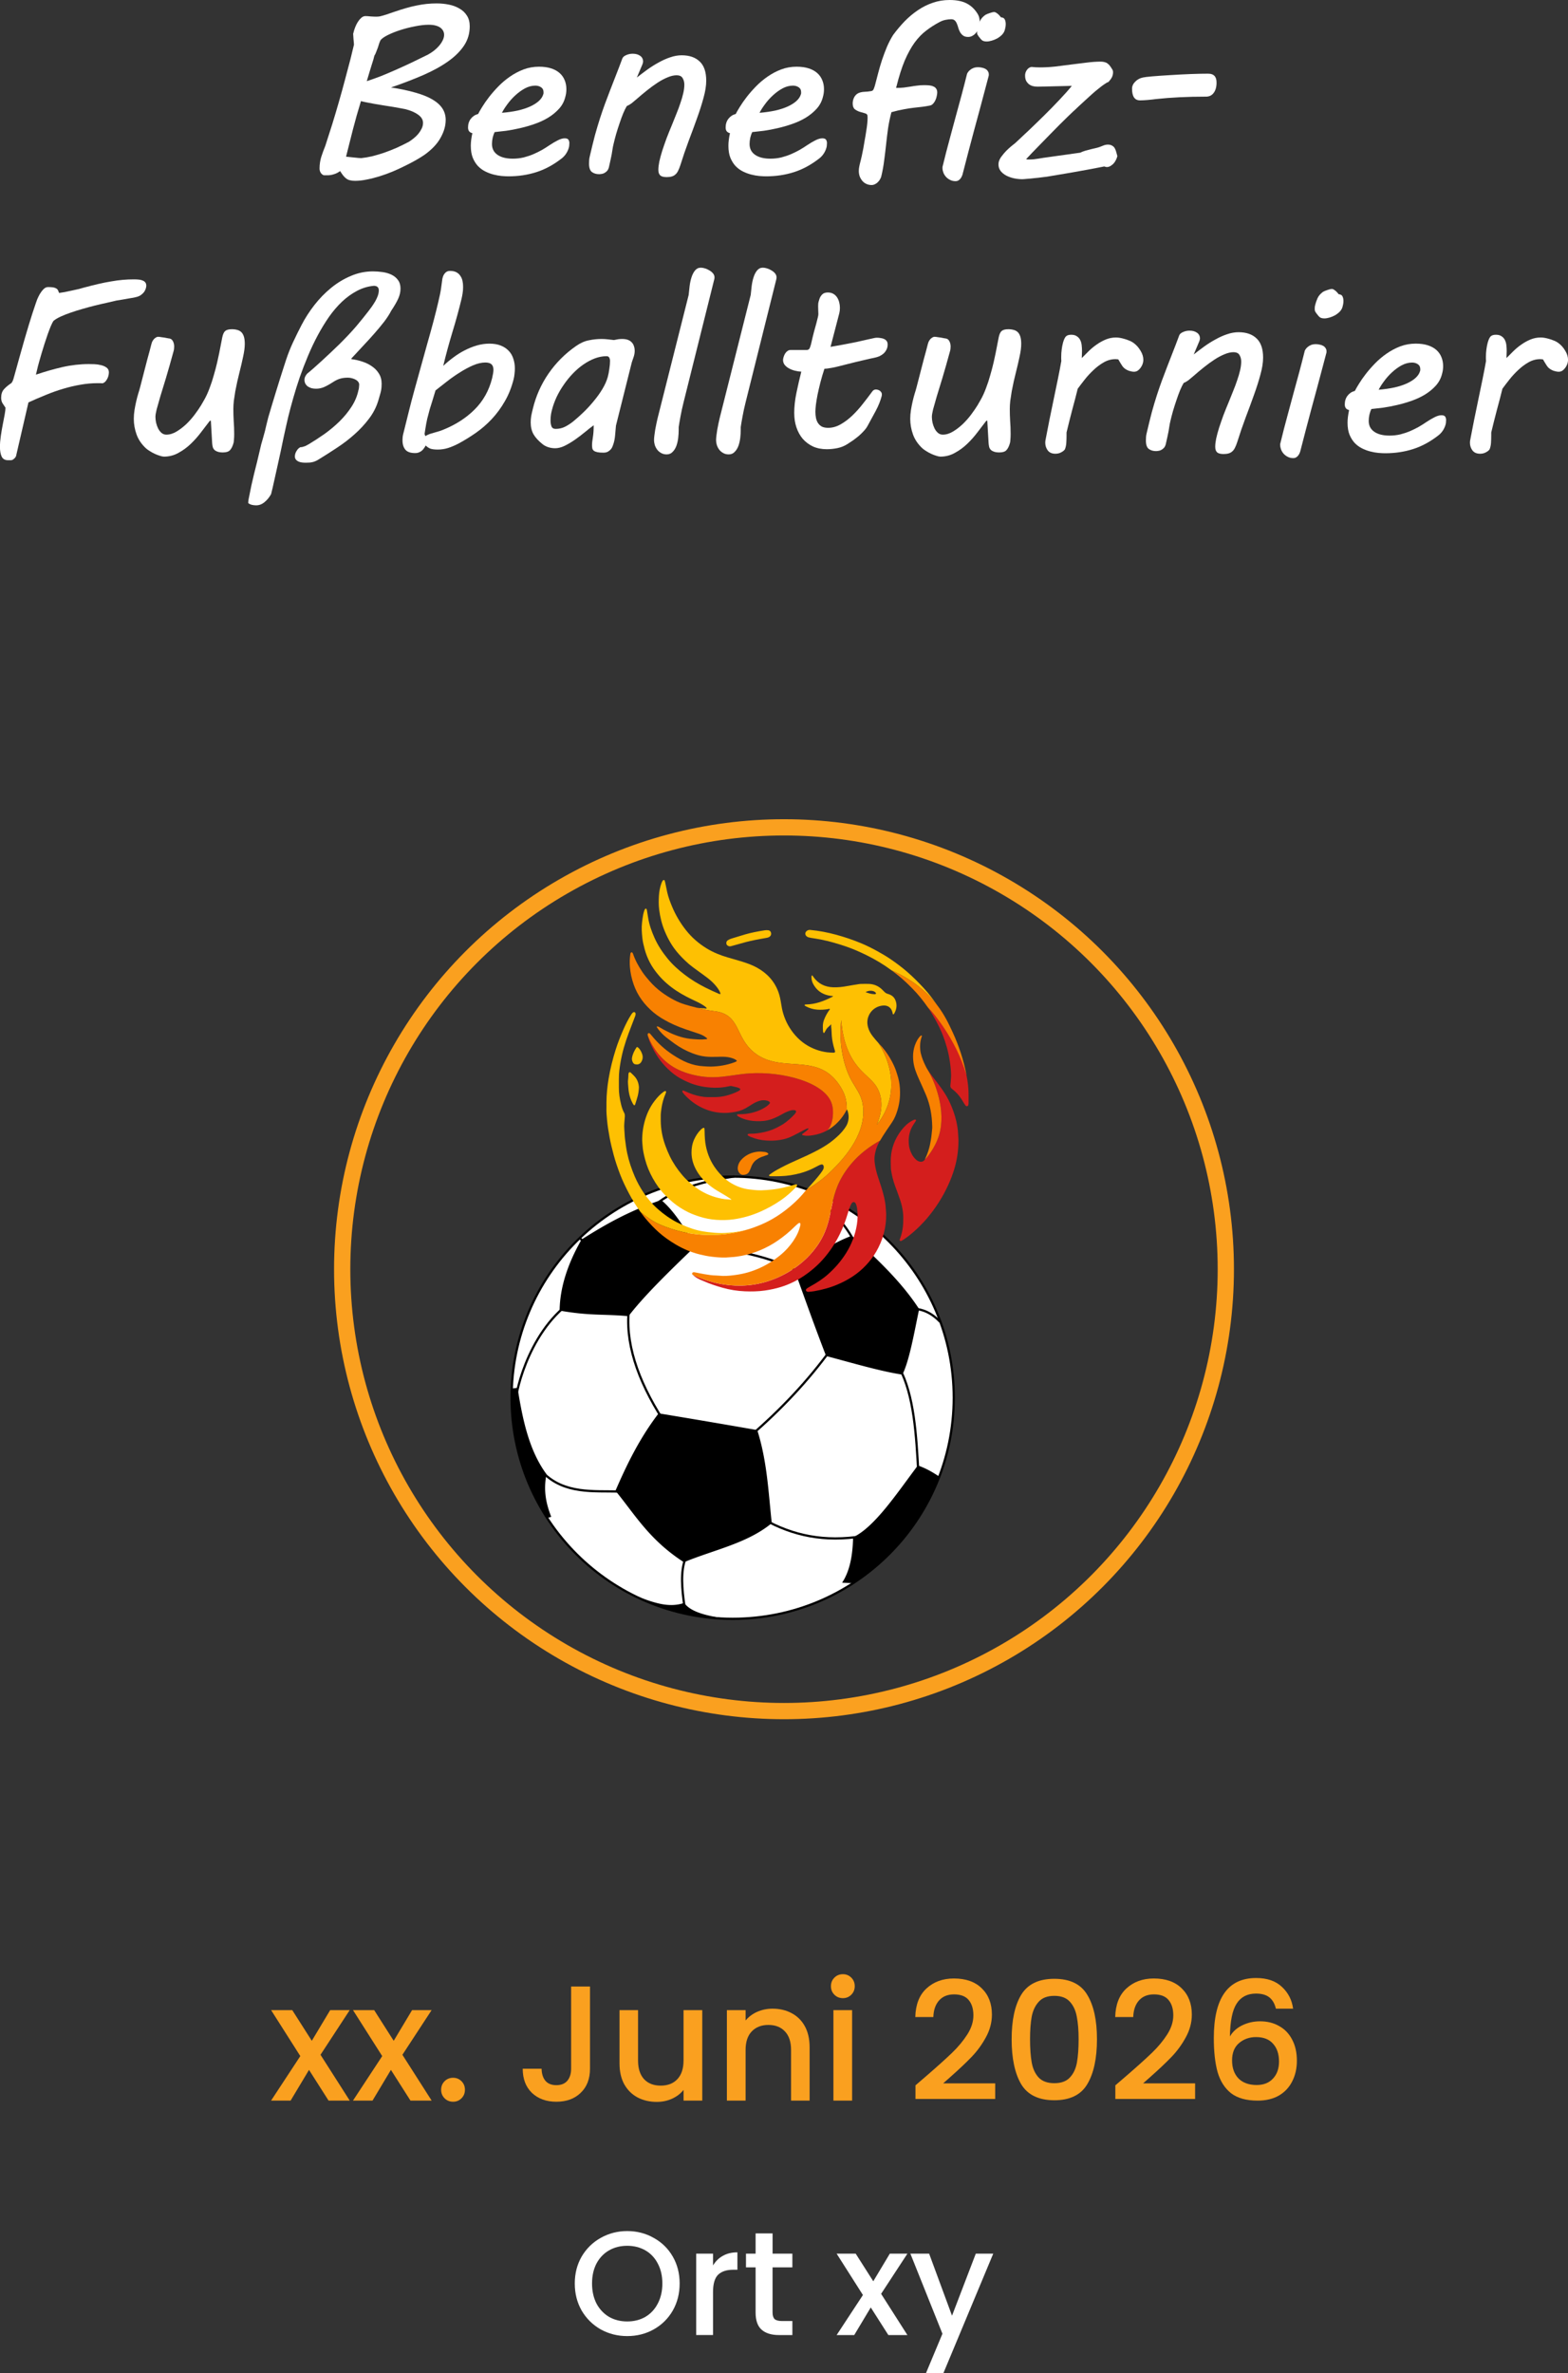 <?xml version="1.0" encoding="UTF-8" standalone="no"?>
<!-- Created with Inkscape (http://www.inkscape.org/) -->

<svg
   width="67.406mm"
   height="102.012mm"
   viewBox="0 0 67.406 102.012"
   version="1.1"
   id="svg1184"
   xml:space="preserve"
   inkscape:version="1.2.2 (732a01da63, 2022-12-09)"
   sodipodi:docname="plakat_turnier_work.svg"
   xmlns:inkscape="http://www.inkscape.org/namespaces/inkscape"
   xmlns:sodipodi="http://sodipodi.sourceforge.net/DTD/sodipodi-0.dtd"
   xmlns="http://www.w3.org/2000/svg"
   xmlns:svg="http://www.w3.org/2000/svg"><rect x="0" y="0" width="67.406" height="102.012" fill="#333333" stroke="none"/><sodipodi:namedview
     id="namedview1186"
     pagecolor="#ffffff"
     bordercolor="#000000"
     borderopacity="0.25"
     inkscape:showpageshadow="2"
     inkscape:pageopacity="0.0"
     inkscape:pagecheckerboard="0"
     inkscape:deskcolor="#d1d1d1"
     inkscape:document-units="mm"
     showgrid="false"
     inkscape:zoom="1.4142136"
     inkscape:cx="166.8772"
     inkscape:cy="847.1139"
     inkscape:window-width="1920"
     inkscape:window-height="986"
     inkscape:window-x="-11"
     inkscape:window-y="-11"
     inkscape:window-maximized="1"
     inkscape:current-layer="layer1" /><defs
     id="defs1181"><style
       type="text/css"
       id="style40354">
   <![CDATA[
    .fil0 {fill:black}
    .fil1 {fill:red}
   ]]>
  </style><style
       type="text/css"
       id="style41716">
   <![CDATA[
    .fil0 {fill:black}
    .fil1 {fill:red}
   ]]>
  </style></defs><g
     inkscape:label="Ebene 1"
     inkscape:groupmode="layer"
     id="layer1"
     transform="translate(-28.691,-164.889)"><g
       id="g620"
       transform="translate(-89.315,12.717)"><circle
         style="fill:none;fill-opacity:1;stroke:#faa01f;stroke-width:0.699;stroke-miterlimit:3.3;stroke-dasharray:none;stroke-opacity:1;paint-order:fill markers stroke"
         id="path27507-3-8-7"
         cx="151.709"
         cy="206.727"
         r="18.993" /><g
         id="g1298-9-1-1"
         transform="matrix(0.004,0,0,0.004,187.823,222.246)"
         inkscape:export-filename="logo mit ball.svg"
         inkscape:export-xdpi="96"
         inkscape:export-ydpi="96"
         style="display:inline"><g
           id="g248-88-7-6-4"
           transform="translate(-9580,-2499.068)"
           inkscape:export-filename="phoenix-ball.png"
           inkscape:export-xdpi="96"
           inkscape:export-ydpi="96"><g
             stroke="#000000"
             stroke-width="24"
             id="g8-4-2-1-9"
             inkscape:export-filename="fussball.png"
             inkscape:export-xdpi="96"
             inkscape:export-ydpi="96"><circle
               fill="#ffffff"
               r="2376"
               id="circle4-1-3-5-9"
               cx="0"
               cy="0" /><path
               fill="none"
               d="m -1643,-1716 155,158 m -550,2364 c 231,231 538,195 826,202 m -524,-2040 c -491,351 -610,1064 -592,1060 m 1216,-1008 c -51,373 84,783 364,1220 m -107,-2289 c 157,-157 466,-267 873,-329 m -528,4112 c -50,132 -37,315 -8,510 m 62,-3883 c 282,32 792,74 1196,303 M 336,1308 c 310,173 649,247 1060,180 M 1056,-520 C 814,-186 522,125 184,416 m 1109,-2119 c -111,-207 -296,-375 -499,-534 m 1146,1281 c 100,3 197,44 290,141 m -438,495 c 158,297 181,718 204,1140"
               id="path6-1-9-8-6" /></g><path
             fill="#000000"
             d="m -1624,-1700 c 243,-153 498,-303 856,-424 141,117 253,307 372,492 -288,275 -562,544 -724,756 -274,-25 -410,-2 -740,-60 3,-244 84,-499 236,-764 z m 2904,-40 c 271,248 537,498 724,788 -55,262 -105,553 -180,704 -234,-35 -536,-125 -820,-200 -138,-357 -231,-625 -340,-924 210,-156 417,-296 616,-368 z M -1993,1293 A 2376,2376 0 0 1 -2371,-99 l 59,-7 c 54,342 124,674 311,928 -36,179 -2,323 51,458 z M -796,168 c 365,60 717,120 1060,180 106,333 120,667 156,1000 -263,218 -625,287 -944,420 -372,-240 -523,-508 -736,-768 122,-281 257,-561 464,-832 z m 3013,678 a 2376,2376 0 0 1 -925,1147 l -116,-5 c 84,-127 114,-297 118,-488 232,-111 464,-463 696,-772 86,30 159,72 227,118 z M -70,2373 a 2376,2376 0 0 1 -993,-251 c 199,74 367,143 542,83 53,75 176,134 451,168 z"
             id="path10-8-7-3-8" /></g><g
           id="g455-8-0-2"
           transform="matrix(1.147,0,0,1.147,-11284.801,-8143.796)"><path
             class="st0"
             d="m 3011.3,1197.6 c -9.1,-23.1 -25.2,-40.1 -47.6,-50.7 -7.3,-3.5 -15.1,-6.4 -22.9,-8.5 -13.3,-3.6 -24.5,-10.3 -33.9,-20.3 -7.2,-7.5 -14.5,-14.9 -22,-22.1 -34.2,-32.6 -75.3,-49.6 -122.3,-51.4 -23.7,-0.9 -47.5,-0.1 -71.3,0.2 -6.7,0.1 -13.4,0.4 -20,1.5 -35.9,5.7 -71.9,11 -107.6,17.8 -45.4,8.6 -90.9,14 -137.2,12.2 -77.6,-3.1 -140.3,-34.3 -185.1,-98.7 -2.5,-3.6 -4.9,-7.4 -7.6,-10.9 -0.8,-1 -3,-2.1 -3.8,-1.7 -1.8,0.9 -3.9,2.5 -4.4,4.2 -0.9,3.5 -1.1,7.3 -1.1,11 -0.1,22.7 5.4,44.5 15.9,64.3 30.2,57.1 77.1,93 140.1,107.6 7.2,1.7 14.5,3.2 21.9,4.2 7.8,1 15.8,1.3 23.7,1.9 -0.2,1.9 -0.1,2.9 -0.5,3.2 -1.7,1.4 -3.4,2.9 -5.3,3.9 -77.3,39.7 -157.1,70.5 -245.6,71.9 -3.7,0.1 -7.5,0.5 -11,1.5 -1.7,0.5 -3.3,2.7 -4.2,4.4 -0.4,0.8 0.6,3 1.6,3.8 3.5,2.7 7,5.5 10.9,7.6 33.9,18 70.1,28.8 108.3,31.4 34.1,2.3 68.2,0.3 102,-5.7 4.7,-0.8 10.7,-5.3 13.9,0.7 2.2,4.2 -3.5,7.5 -6,11 -20.4,28.6 -36.8,59.2 -49,92.1 -12.8,34.5 -11,70 -8.2,105.7 0.3,3.6 1.8,7.2 3,10.7 0.7,2.1 2.2,4.3 4.7,3.9 1.9,-0.4 4.4,-1.5 5.4,-3.1 3.5,-5.7 6.5,-11.7 9.7,-17.5 7.4,-13.8 15.9,-27 28.2,-36.9 8,-6.5 15.7,-13.3 25.2,-24.2 0,11 -0.8,17.7 0.1,24.1 4.1,28 3.4,56.3 5.7,84.4 3.6,44.1 12.8,86.5 25.8,128.5 1.8,5.7 3.7,11.3 4.9,17.1 1.1,5.5 -2.6,10.4 -8,11.6 -2.2,0.5 -4.4,1 -6.6,0.9 -20.7,-1.2 -41.7,-1.2 -62.2,-4.1 -33.8,-4.8 -67.1,-12.6 -99.3,-24.3 -77.1,-27.9 -142.7,-72.8 -196.6,-134.2 -52.6,-60 -90.4,-128.4 -113.3,-205.1 -9.2,-30.7 -14.7,-62.1 -19.7,-93.6 -5.7,-36 -12.5,-71.8 -24.9,-106.1 -37.8,-104 -108.4,-179.1 -204.7,-231.5 -42,-22.8 -86.7,-38.9 -132,-53.2 -46,-14.5 -92.6,-27.1 -138.9,-40.7 -69.4,-20.3 -136.1,-47 -198,-85 C 1166.7,665.5 1101.6,608.6 1047.4,539.6 994.8,472.7 951.7,400 918.9,321.5 900.3,277 883.1,231.8 872.6,184.5 867,159.1 862.2,133.6 856.9,108.2 854.8,98.1 852.7,87.8 849.5,78 c -2.9,-8.8 -11.1,-9.6 -17.2,-2.3 -6.8,8.1 -10.8,17.7 -14.3,27.5 -13.2,37.4 -20.4,76.3 -22.8,115.5 -2.6,43.6 -3.1,87.4 2.5,131.2 8.7,68.9 25,135.7 51.7,199.8 7.7,18.5 15.9,36.8 24.7,54.8 17.7,36 38,70.5 61.4,103.3 30.3,42.6 65.8,80.3 103.1,116.6 24,23.3 49.4,45 76.3,64.8 38.8,28.6 78,56.9 116.9,85.4 29.4,21.5 57.5,44.6 82.2,71.5 21.1,23 40.5,47.4 53.7,76.1 1.8,4 3,8.3 4.1,12.6 0.7,2.5 -3.1,6.1 -5.6,5.5 -2.9,-0.7 -5.7,-1.6 -8.4,-2.7 -43.1,-18.3 -85.5,-37.9 -127.3,-58.9 -67.9,-34.1 -132.4,-73.4 -192.9,-119.4 C 978.3,914.2 923.2,864.6 876,806.8 827,746.8 784.5,682.5 753,611.3 726.4,551.3 704.4,490 694.1,424.9 c -3.5,-22 -7.2,-44 -10.7,-65.9 -0.9,-5.9 -1.9,-11.7 -5.3,-16.8 -2.5,-3.7 -8.9,-4.5 -11.5,-0.7 -3.3,4.9 -6.7,10 -8.5,15.5 -4,12.7 -7.8,25.6 -10.5,38.6 -5,24.7 -7.6,49.8 -10.7,74.9 -5.7,46.9 -2.2,93.4 2.5,139.9 3.7,37 12.5,73.1 22.1,109 11.8,44 28.6,86.1 49.6,126.2 21.4,40.9 48.3,78.1 78,113.6 49.1,58.6 106.7,107.6 170,149.5 59.5,39.4 123.5,71.1 188.2,101.2 27,12.5 52.9,27 77.2,44.1 5.4,3.8 10.3,8.4 15.2,13 1.4,1.3 2.8,4 2.5,5.7 -0.8,3.7 -4.5,3.5 -7.3,3 -27.9,-4.5 -56.2,-3.3 -84.2,-7.7 137.4,35.7 169.3,26.9 225,44.5 178,56 144.8,237.1 307.7,371.8 223.3,184.6 519.5,37.5 724.3,217.9 94.4,83.1 128.2,185.9 128.2,185.9 17.9,54.5 20.1,102.7 19.2,133.9 0.9,0.1 1.8,0.5 2.5,1.3 1.8,2.2 3.5,4.8 4.4,7.5 14.6,42.3 14.7,84.6 -2.5,126.2 -6.5,15.8 -16.1,30.1 -26,44 -27.9,39 -62.6,71.4 -99.1,101.9 -44,36.8 -92.3,67.4 -142.7,94.7 -71.2,38.5 -145.3,71.4 -219.2,104.3 -62.5,27.8 -123.9,57.7 -183.3,91.5 -18.7,10.6 -36.1,23.4 -53.9,35.5 -4.1,2.8 -9.9,5.7 -7.4,12 2.3,5.8 8.6,4.8 13.6,5.2 2.2,0.2 4.5,0.2 6.7,0.2 60.1,0.7 120.1,0.5 179.9,-9 66.4,-10.5 130.6,-27.6 191.9,-55.4 23.7,-10.7 46.4,-23.4 69.6,-35.1 8.6,-4.3 17.3,-8.6 26.9,-10.5 10.3,-2.1 17.1,1.9 20.9,11.9 1,2.7 1.7,5.4 2.1,8.1 0,0 1.2,10.1 -2.5,20.3 -15.1,41.7 -147.4,183.4 -147.4,183.4 -3.9,4.2 -7.4,8 -10.6,11.6 63.1,-35.8 148.8,-92.4 235,-178.2 83.5,-83.3 319.3,-317.5 294.9,-589.7 -15.5,-172.8 -117,-193.5 -179.5,-435.9 -40.9,-158.7 -35.4,-297.1 -25.6,-384.6 14.9,222.5 87.5,355 153.8,435.9 81.9,99.9 167,136.7 205.1,250 36.8,109.1 6.3,218.7 -25.6,294.9 39.6,-49.1 88.3,-124 115.4,-224.4 72.2,-268.1 -70.5,-495.5 -100.4,-541.1 -18,-19.7 -35.3,-40.2 -51.9,-61.1 -20,-25.2 -36,-52.8 -44.9,-84 -7.6,-26.7 -10.3,-53.5 -3.9,-81.3 17.8,-77.1 81.5,-122.1 149,-125.1 39.6,-1.7 68.6,19.1 80.7,56.6 2.5,7.7 3.9,15.8 6,23.7 0.7,2.8 5.3,3.6 7.4,1.5 1.5,-1.6 3.2,-3.2 4.3,-5.1 24,-40.3 29.8,-82.2 12.5,-126.1 z m -183,-61.9 c -3.9,6.9 -9.8,5.4 -14.6,5.3 -30,-0.6 -55.6,-10.1 -82.2,-19.1 29.8,-19 74.8,-17.2 92.7,2.8 2.6,2.9 7.3,5.3 4.1,11 z"
             id="path413-6-1-6"
             style="fill:#fec002" /><g
             id="g417-0-32-0"><path
               class="st1"
               d="m 3598.8,2454.7 c -0.7,-26.1 -4,-51.8 -8.1,-77.4 -9.8,-61.9 -28.5,-121.4 -51.7,-179.4 -17.1,-42.8 -37.9,-83.8 -62.3,-123 -22.4,-36 -47.4,-70.1 -73.1,-103.7 -32.4,-42.5 -65.7,-84.3 -94.8,-129.2 76.3,121.5 178.8,391.8 111.8,617.7 -38.7,130.5 -128.9,229.6 -132.3,227.8 v 0 c -10.7,19.3 -29.7,27.2 -51,21.6 -12.3,-3.3 -23.4,-9 -32.9,-17.9 -14.8,-13.8 -27.4,-29.1 -37.2,-46.9 -17.2,-30.9 -27.6,-63.6 -30.6,-99.2 -3.7,-45.1 1.1,-88.8 16.9,-131.3 9.7,-26 24.5,-49.1 40,-71.8 3.8,-5.5 7.3,-11.2 10.4,-17 2,-3.8 -2.1,-9.3 -6.4,-9.7 -6.3,-0.6 -11.7,2 -17,4.5 -25.6,12.3 -49.1,27.8 -69.7,47.4 -34.1,32.5 -62.3,69.6 -85.1,110.9 -28.4,51.2 -46.8,105.7 -54.5,163.8 -6,45.1 -3.8,90.4 -2.5,135.6 0,1.5 0.3,3 0.5,4.4 7.6,53.8 20.5,106.3 39.4,157.3 15.5,41.7 31.2,83.4 45.5,125.6 20.8,61.6 33.3,124.7 30.3,190.2 -0.5,11.1 0,22.3 -0.5,33.4 -0.4,9.6 -1.4,19.2 -2.5,28.8 -4.1,38.5 -12.7,76.1 -26.3,112.4 -2.5,6.7 -7.6,14.8 -1.5,20.9 7.4,7.4 15,0.3 22.1,-3.3 3.3,-1.7 6.3,-3.9 9.4,-5.9 19,-11.7 36.8,-25.1 54.3,-38.9 68.4,-54 130.1,-114.9 185.2,-182.4 44.6,-54.7 84.8,-112.7 120.3,-173.7 48.4,-83.1 87.8,-170 116.3,-261.9 27.9,-90.1 41,-182.2 40.6,-276.4 0,-17.8 -2.6,-35.5 -3,-53.3 z"
               id="path415-7-44-0"
               style="fill:#d41e1d" /></g><path
             class="st0"
             d="m 1474.4,3066.8 c -4.1,-8.2 -10.7,-10.3 -16.1,-13.9 -38.1,-25.9 -78.6,-47.8 -118,-71.7 -37.6,-22.7 -72.6,-48.6 -104.9,-78.6 -42.4,-39.4 -77,-84.5 -101.8,-136.6 -20.9,-44 -32.6,-90.2 -33,-139.7 -0.4,-43.2 6.7,-84.2 24.2,-123.5 15.6,-34.8 36,-66.5 63.6,-93.3 6.4,-6.2 13.2,-12 21.5,-15.7 5.2,-2.4 11.4,0.3 12,5.9 0.9,8.8 1.1,17.7 1.3,26.6 0.9,46.8 2.9,93.5 12.3,139.5 16,78.3 47.1,150.2 95.3,213.9 39.7,52.4 85.7,98.5 143,132.3 51.8,30.6 107.3,50.5 167,58.2 38.3,5 76.6,8.9 115.3,8.2 33.4,-0.6 66.6,-3.9 99.8,-7.3 72,-7.4 141.6,-25.6 210.8,-45.8 4.9,-1.4 10.1,-2.6 15.2,-3.1 5.4,-0.5 9.4,5.5 8,10.8 -1.6,6 -5.6,10.4 -9.7,14.7 -41.8,44.5 -87,85 -137.2,120 -62.4,43.4 -128.5,80.3 -197.9,110.9 -79.8,35.2 -163.2,59.3 -249.7,71.6 -54.6,7.8 -109.7,8.6 -164.4,4.7 -51.8,-3.7 -102.9,-13.5 -152.7,-29.3 -36.9,-11.7 -73.1,-25 -107.9,-41.9 -51.6,-25 -99.7,-55.7 -144,-92.4 -24.1,-19.9 -46.5,-41.4 -68.6,-63.5 -48.1,-48.2 -87.2,-103.1 -120.2,-162.4 -31.5,-56.7 -56.4,-116.3 -72.6,-179.1 -10.7,-41.6 -20.7,-83.6 -23.1,-126.8 -0.9,-15.5 -3.4,-30.9 -3.5,-46.6 -0.6,-67.3 9,-133 28.3,-197.5 19,-63.2 47.2,-121.7 87.5,-174.1 23.6,-30.7 49.1,-59.6 80.5,-82.7 6,-4.4 12,-8.8 19.6,-10 4.5,-0.7 9.2,3.5 8.2,8 -1.3,5.7 -2.9,11.5 -5.2,16.9 -18.7,43.2 -31.3,88.1 -38.1,134.6 -3.9,26.4 -7.7,52.9 -7,79.7 0.3,11.9 0,23.8 0,35.6 0.4,81 15.4,159.3 43,235.3 12.4,34.2 26.1,67.9 42.1,100.6 31.5,64.4 71.1,123.3 117.7,177.7 43.3,50.6 93,93.8 148.4,130.4 66.4,43.9 138.9,73.6 217.2,88.6 20.4,3.9 40.9,7 61.8,7.5 10.3,0.4 20.4,2.1 32,3.3 z"
             id="path419-34-8-5"
             style="fill:#fec002" /><g
             id="g423-2-64-4"><path
               class="st0"
               d="m 3402,1243.3 c -38.5,-54.7 -78.4,-108.4 -123.8,-157.5 -48.4,-52.3 -98.4,-103.1 -152.2,-150.1 -51.5,-45 -106.1,-86 -162.6,-124.4 -40.6,-27.5 -83,-52.1 -125.9,-75.7 -50.8,-27.9 -102.7,-53.5 -156.4,-75.4 -73.6,-30.1 -148.9,-55.5 -225.6,-76.3 -79.7,-21.6 -160.4,-37.4 -242.7,-44.9 -14.2,-1.3 -26.4,3 -36.4,13 -12.5,12.5 -12.6,31.2 -0.3,43.9 5.8,6 12.8,10.3 20.8,12.5 7.9,2.1 15.9,3.8 23.9,5.1 30,5.1 60.2,9 90,15 80.9,16.2 160.1,39.2 238.1,65.8 65.4,22.3 128.5,50.5 190.6,80.8 82.9,40.5 161.7,88 235.9,142.9 236.5,102.6 365.4,245.2 426.6,325.3 z"
               id="path421-6-7-4"
               style="fill:#fec002" /></g><path
             class="st0"
             d="m 1805,541.4 c 3.7,0 7.4,-0.2 11.1,0 13.9,1 24.3,7.6 28.6,21 4.4,13.6 2.1,26.4 -8.7,36.8 -9,8.7 -20.3,11.8 -32.2,13.9 -37.2,6.8 -74.5,13.1 -111.6,20.6 -55.3,11.3 -109.8,25.5 -163.9,41.6 -18.5,5.5 -37.2,10.1 -55.8,15.4 -8.9,2.5 -17.5,2.8 -26.1,-1 -10.1,-4.5 -17.8,-11 -19.3,-22.5 -1.7,-12.8 2.3,-23.7 13.1,-31.1 11.1,-7.5 23.4,-12.8 36.3,-16.7 41.2,-12.5 82.2,-25.5 123.5,-37.6 60.6,-17.7 122.6,-29.3 185,-39.2 6.6,-1 13.3,-1.3 19.9,-1.9 0.1,0.4 0.1,0.5 0.1,0.7 z"
             id="path425-9-19-1"
             style="fill:#fec002" /><path
             class="st2"
             d="m 1581.6,2833.4 c -14.9,0.3 -29.6,-9.6 -39.4,-27.1 -8.6,-15.5 -10.3,-32.2 -7.2,-49.6 5.6,-32.2 22.8,-57.8 46.4,-79.1 39.8,-35.9 86.7,-55.4 140.2,-61.2 21.8,-2.4 42.8,0.3 64.1,2.4 11,1.1 21.7,4.8 30.7,12 5.4,4.4 4.8,11.5 -1.7,14.3 -8.1,3.6 -16.5,6.6 -25,9.2 -22,6.8 -43.5,14.8 -63.5,26.4 -27.8,16 -48.8,38.3 -61.8,67.8 -4.5,10.2 -8.1,20.7 -12.3,31 -3.1,7.5 -6.2,15.1 -10,22.3 -11.6,21.9 -30.4,31.6 -60.5,31.6 z"
             id="path427-0-9-0"
             style="fill:#f88101" /><path
             class="st0"
             d="m 607.9,2014.4 c -1.5,28.3 -4.8,54.8 -11.5,80.6 -6.7,25.8 -15.3,51 -23.2,76.5 -0.6,2.1 -1.6,4.2 -2.5,6.1 -2.2,4.5 -7.9,5.8 -10.9,2.1 -3.6,-4.6 -7,-9.5 -9.9,-14.7 -18.2,-32.7 -29.6,-67.7 -36.1,-104.5 -4.8,-27.1 -5.5,-54.5 -8.2,-81.7 -1.4,-14.7 -0.7,-29.5 1.5,-44.3 1.4,-9.5 1.2,-19.2 1.7,-28.8 0.2,-4.4 0,-8.9 0.6,-13.3 1,-8 1,-17.4 10.4,-20.3 7.3,-2.2 12.2,4.2 16.9,8.7 10.2,9.7 20.3,19.5 29.8,29.9 27.3,29.7 39.3,65.5 41.4,103.7 z"
             id="path429-24-32-7"
             style="fill:#fec002" /><path
             class="st0"
             d="m 643.1,1729.3 c 0.1,16.7 -4.6,32.3 -13.3,46.3 -14.6,23.6 -36,26.3 -57.9,21.8 -8.3,-1.7 -14.5,-7.2 -18.9,-14.4 -8.8,-14.4 -12.9,-30 -10,-46.7 6.1,-34.9 21.8,-65.8 40.9,-95.2 3.5,-5.3 8.5,-5.9 13.4,-2.5 22.4,15.9 45.7,62 45.8,90.7 z"
             id="path431-9-5-5"
             style="fill:#fec002" /><path
             class="st1"
             d="m 3676.7,1897.8 c 14.9,70.9 18,130.1 18,130.1 2,23.6 1.4,47.5 1.9,64.6 0,26.7 0.2,46.8 -0.1,66.8 -0.1,6.6 -0.5,13.5 -2.3,19.8 -3.4,12 -15.3,15 -24.3,6.7 -6.1,-5.6 -10,-12.8 -14.2,-19.8 -9.2,-15.3 -18.2,-30.6 -28,-45.5 -22.3,-33.7 -48.9,-63.4 -81.1,-88 -2.4,-1.8 -4.7,-3.7 -7,-5.5 -10.8,-8.6 -15.5,-19.9 -13.3,-33.5 3.1,-18.4 3,-37 4.8,-55.4 2.9,-29 1.9,-57.7 -0.5,-86.6 -4.2,-49.7 -11.2,-98.8 -21.6,-147.5 -20.8,-96.8 -50.5,-171.7 -63,-201.5 -0.1,-0.3 -2.1,-5 -4.4,-10.4 -23.2,-53.6 -61.2,-129.5 -124.9,-225.7 27,28.1 58.2,62.6 91.3,103.6 -0.2,0 213.5,265.2 268.7,527.8 z"
             id="path433-6-9-4"
             style="fill:#d41e1d" /><g
             id="g437-2-3-6"><path
               class="st2"
               d="m 3676.7,1897.8 c 0,0 0,0 0,0 0,0 0,0 0,0 -26.2,-138.6 -70,-271.7 -129,-399.6 -38,-82.5 -77.8,-165.9 -145.7,-254.9 -61.2,-80.1 -190.1,-222.7 -426.7,-325.3 25.4,18.3 56,41.6 89.4,70.1 16.5,14 56.9,50.5 106.6,101.1 53.8,54.7 101.3,114.5 145.2,177.2 9.3,9.7 20.3,21.3 32.4,34.7 0,-0.1 226.3,249.8 327.8,596.7 z"
               id="path435-5-58-2"
               style="fill:#f88101" /></g><path
             class="st2"
             d="m 3288.3,2687.5 c -1.6,-0.9 14.5,-27.5 30.5,-76.4 14.3,-43.9 20.9,-82.7 24.3,-104 2.9,-18.3 5.9,-36.7 7.3,-55.1 2.1,-27.3 6.9,-54.6 5.6,-69.8 -2.2,-110.6 -20.2,-205.3 -58.1,-296.4 -21.4,-51.4 -45.1,-101.8 -67.8,-152.6 -22.2,-49.6 -42.5,-99.9 -50,-154.1 -10.2,-74.1 -0.8,-145.1 37.2,-210.8 7.1,-12.3 15.6,-23.5 25.4,-33.7 2.5,-2.6 5.5,-5 8.7,-6.7 1.5,-0.8 4.2,-0.1 6.1,0.7 0.9,0.4 1.7,2.6 1.5,3.9 -0.7,3.6 -1.7,7.2 -2.9,10.6 -13.4,40.1 -16.6,81 -12,123 8.7,79.3 64.7,175.9 64.7,175.9 76.3,121.5 178.8,391.8 111.8,617.7 -38.7,130.5 -128.9,229.6 -132.3,227.8 z"
             id="path439-4-6-3"
             style="fill:#f88101" /><path
             class="st1"
             d="m 2867.8,2512 c -13.9,22 -32.3,56.7 -43.1,102.4 -2.6,11.1 -14.1,50.2 -8.2,101.4 5.4,46.8 16.3,92 31,136.6 20.4,62.1 42.2,123.7 57,187.5 8.8,37.7 15,75.7 16.8,114.4 0.7,16.3 2.9,32.6 3.1,48.9 1.3,125.6 -30.9,242.4 -93.7,350.8 -26.5,45.7 -58.6,87.4 -94.9,126.1 -75.5,80.6 -166.2,138.1 -267.2,180.9 -70.8,30 -144.5,49.6 -220.1,62.7 -16.8,2.9 -33.9,4.1 -50.9,5.7 -7.6,0.7 -14.7,-1.1 -20.6,-6.5 -5.5,-5 -6.6,-12.2 -2,-17.9 3.3,-3.9 7.1,-7.6 11.4,-10.4 9.3,-6.1 18.8,-11.9 28.6,-17.2 58.8,-32.1 115,-68.2 165.1,-113 31.5,-28.2 61.5,-58 89.2,-90.2 28.7,-33.3 54.7,-68.4 78.1,-105.5 52.6,-83.3 87.6,-173.5 102.9,-270.9 7.9,-50.1 9.5,-100.4 1.7,-150.8 -1.9,-12.5 -4.6,-24.9 -9.3,-36.6 -4.2,-10.5 -9.5,-21.4 -22.6,-21.8 -11.9,-0.4 -18.2,9.4 -23.1,18.6 -5.9,11.1 -10.8,22.8 -15.1,34.7 -6.1,16.7 -11.6,33.7 -16.6,50.8 -19.7,67.1 -44.2,132.5 -74.8,195.3 -39.5,81.1 -88.6,156.2 -147.4,224.8 -55.4,64.8 -119.3,119.9 -189.8,167.5 -65.6,44.2 -136.2,78.9 -211.7,102.6 -50.3,15.8 -101.8,26.7 -154.2,34.2 -62.1,8.9 -124.4,9.9 -186.6,7.4 -71.3,-2.9 -141.7,-14.2 -210.6,-33.7 -58.6,-16.6 -116.5,-35.5 -172.2,-60.3 -19.3,-8.6 -54,-19.3 -90.6,-47.4 -7.5,-5.8 -13.3,-10.8 -17,-14.2 74.6,36.5 364.6,167.8 701.4,62.9 69,-21.5 302.1,-103.4 461.5,-326.9 182.2,-255.4 90.2,-446.4 275.6,-711.5 103.4,-148.3 233.8,-234.4 318.9,-281.4 z"
             id="path441-11-1-3"
             style="fill:#d41e1d" /><g
             id="g445-8-4-3"><path
               class="st2"
               d="m 3054.4,2058 c -0.6,-45.6 -5.1,-90.4 -17.3,-134.3 -6.4,-22.9 -13.7,-45.5 -21.2,-68 -7.7,-22.9 -27,-69.4 -60.1,-124 -22.5,-37.2 -55.8,-84.6 -103.6,-133.6 29.9,45.6 172.7,273 100.4,541.1 -27,100.3 -75.8,175.3 -115.4,224.4 31.9,-76.2 62.4,-185.8 25.6,-294.9 -38.2,-113.3 -123.2,-150.1 -205.1,-250 -66.3,-80.9 -139,-213.3 -153.8,-435.9 -9.7,87.5 -15.3,225.9 25.6,384.6 62.5,242.4 164,263.1 179.5,435.9 24.5,272.2 -211.3,506.5 -294.9,589.7 -87.1,86.8 -173.9,143.7 -237.2,179.5 -19.1,24.6 -43.5,53.5 -73.7,84.4 -8.4,8.7 -38.7,39.1 -83.6,76.7 -69.2,57.9 -143.8,107.7 -225.1,147 -14,6.8 -28.4,12.9 -42.6,19.3 0,0 -52.3,22.4 -106.3,39.7 -501.8,160.3 -891.7,-65.8 -891.7,-65.8 -29.5,-17.1 -77.6,-47.3 -132.5,-93.9 18,24.9 42,56.1 72.3,90.4 18.7,21.3 52.5,58.9 100.1,101.4 48.3,43.1 101.4,80 157,113.1 70.6,42 145.5,73.9 225.4,93.8 38.2,9.5 76.6,17.4 115.8,21.9 43.6,5 87.1,9 131,7.5 16.3,-0.6 32.5,-2.9 48.8,-3.6 32.7,-1.5 65,-6.1 97.1,-12.1 61.5,-11.4 120.9,-29.6 178.6,-54.3 54.1,-23.2 105.8,-50.8 154.4,-83.8 59.8,-40.4 115.4,-86.1 166.6,-137.1 8.9,-8.9 18.6,-17.1 28.1,-25.3 3.3,-2.9 7.3,-5.2 11.2,-7.1 6.1,-2.9 12.4,0.8 13.1,7.4 0.8,6.8 -0.3,13.3 -2,19.8 -6.1,23 -13.1,45.6 -23.1,67.3 -23.8,51.7 -55.9,97.9 -93.8,140.2 -47,52.4 -102.1,95 -161.3,132.5 -65,41.1 -134.5,72.5 -208.3,94.3 -35.7,10.5 -72,18 -108.7,23.5 -42.5,6.3 -85.3,11.2 -128.5,10.6 -20.9,-0.3 -41.4,-3.8 -62.2,-4 -38,-0.4 -75.4,-6.5 -112.7,-12.7 -27.8,-4.7 -55.4,-10.6 -83.1,-15.9 -5.8,-1.1 -11.8,-2.4 -17.6,-1.9 -12.2,1.1 -17.5,13.8 -9.5,22.8 74.6,36.5 364.6,167.8 701.4,62.9 69,-21.5 302.1,-103.4 461.5,-326.9 182.2,-255.4 90.2,-446.4 275.6,-711.5 103.5,-148 233.9,-234.1 319,-281 34.1,-58.4 72.9,-113.8 110.9,-169.7 12.6,-18.6 23.1,-38 31.7,-58.6 30.1,-72.3 45.3,-147.3 44.2,-225.8 z"
               id="path443-8-2-9"
               style="fill:#f88101" /></g><path
             class="st0"
             d="m 1645.7,3339.6 c -44.2,13.4 -89,23.3 -134.8,29.4 -42.7,5.6 -85.6,9.3 -128.7,9.7 -43.8,0.4 -87.4,-4.1 -130.9,-9.5 -30.2,-3.8 -60.2,-8.5 -89.8,-15.8 -68.9,-16.9 -134.1,-43.1 -197.2,-75.2 -64,-32.6 -121.7,-74.2 -175.6,-121.1 -54,-47 -100.3,-101.2 -139.9,-160.9 -30.9,-46.5 -57.6,-95.2 -79.7,-146.6 -30.2,-70.5 -54.9,-142.7 -70.9,-217.8 -9.4,-44.3 -15.1,-89.2 -20.7,-134.2 -3.9,-31 -4,-62.2 -6.8,-93.2 -3.5,-38.5 2.8,-77.1 5,-115.6 0.7,-13.1 0.2,-24.8 -6.2,-36.4 -13.5,-24.2 -21.9,-50.3 -28.5,-77.1 -13.1,-53.5 -21.9,-107.6 -21,-163 0.8,-51.9 -2,-103.9 4.1,-155.7 5.8,-49.5 14.3,-98.5 25.2,-147 20.7,-91.5 52.5,-179.5 86.4,-266.8 12.4,-31.8 24.4,-63.8 36.6,-95.7 2.9,-7.7 5.1,-15.5 4.1,-23.9 -1.6,-13.4 -13.7,-18.7 -24.3,-10.6 -7.8,5.9 -13.2,13.9 -18.4,22.1 -28.9,46 -52.9,94.5 -74.6,144.3 -25.1,57.9 -48.4,116.6 -67.6,176.8 -29.1,91.4 -52.3,184.2 -68,278.9 -11.9,71.9 -19.2,144.1 -19.8,217 -0.1,17.8 0.5,35.7 -0.1,53.5 -1.4,38.7 2,77.2 5.6,115.5 5.1,54.7 14,108.9 24,163 10,54.1 23.3,107.3 37.4,160.5 16.4,61.8 37.1,122.2 59.8,181.9 23.8,62.6 53.1,122.6 84.3,181.8 31.6,59.8 67.1,117.2 106.8,172 54.8,46.6 103,76.8 132.5,93.9 0,0 389.9,226.1 891.7,65.8 z"
             id="path447-5-2-5"
             style="fill:#fec002" /><path
             class="st1"
             d="m 2366.7,2419.7 c -4.1,2.4 -29.8,16.3 -65.7,27.7 -21.9,7 -40.7,10.8 -55.4,13.4 -30.6,5.3 -61.6,10.4 -92.9,3.2 -3.6,-0.8 -7.3,-1.4 -10.8,-2.4 -2.9,-0.9 -5.6,-2.8 -5.6,-6 0,-1.9 1.5,-4.2 3.1,-5.5 2.8,-2.4 6.2,-4 9.2,-6.3 11.2,-8.6 22.5,-17 33.3,-26 5.1,-4.2 9.4,-9.5 13.8,-14.5 0.8,-0.9 1.2,-3.1 0.6,-4.1 -0.5,-1 -2.6,-2.1 -3.6,-1.7 -7.7,2.5 -15.7,4.6 -22.9,8.2 -23.8,12.1 -47.5,24.5 -71,37.3 -30,16.4 -60.5,31.7 -92.5,44 -27.9,10.7 -57,16.4 -86.4,20.9 -39.1,6.1 -78.5,6 -117.8,4 -51.6,-2.7 -101.2,-14.7 -148.9,-34.5 -6.1,-2.6 -12.1,-5.8 -17.9,-9 -4.5,-2.5 -9.3,-5.2 -8.9,-11.6 0.3,-4.5 5,-7.3 14.2,-8.2 3.7,-0.4 7.4,-0.5 11.1,-0.5 42.6,0.9 84.4,-5.4 125.8,-14.3 38.5,-8.3 76,-20.2 111.6,-37.6 32.1,-15.7 63.7,-31.9 92.3,-53.6 29,-22.1 56,-46.4 81.1,-72.8 6.7,-7 12.8,-14.5 16.6,-23.5 3.3,-7.7 -0.1,-15.4 -8.3,-17.5 -13.2,-3.3 -26.5,-2.5 -39.6,1.1 -28.8,8 -55.8,20.4 -81.5,35.3 -21.2,12.3 -43.1,23.3 -65.4,33.4 -43.8,19.8 -89.6,30.4 -137.9,31.9 -46.4,1.5 -91.9,-2 -136.6,-14.7 -22.9,-6.5 -45,-15.3 -65.9,-26.7 -5.8,-3.2 -11.8,-6.4 -15.6,-12.2 -2.6,-4 -0.8,-10 3.9,-10.5 8.1,-0.8 16.3,-1.3 24.4,-1.3 57.1,0 112.2,-10.3 165.5,-30.4 30,-11.3 58.3,-26 84.4,-44.7 9.7,-7 18.6,-14.9 25.8,-24.4 4.9,-6.4 3.8,-12.4 -2.6,-17.4 -6.6,-5.1 -14.1,-7.9 -22.1,-10 -34.1,-8.9 -66.4,-1.8 -97.6,11.7 -23.9,10.4 -45.6,24.8 -67.5,38.8 -21.9,14 -44.4,26.8 -68.6,36.8 -33.4,13.8 -68.4,19.7 -103.8,24 -14.7,1.8 -29.5,3.4 -44.3,3.8 -75.4,2.1 -147.5,-12.4 -216.3,-43.6 -67.3,-30.5 -125.1,-73.8 -175,-128 -5,-5.5 -9.6,-11.3 -14.1,-17.2 -2.2,-2.9 -3.9,-6.3 -5.5,-9.6 -1.4,-2.8 -1.1,-5.8 0.8,-8.4 1.9,-2.6 5.1,-3.9 7.9,-2.9 7.7,2.6 15.3,5.6 22.7,9 44,20.4 89.3,36.7 137.1,45.2 21.9,3.9 43.9,7.4 66.3,7.3 24.5,-0.1 49,0.6 73.5,0.2 73.3,-1.1 142,-21.2 207.9,-51.9 6.7,-3.1 13.2,-7 19.1,-11.3 10.6,-7.7 10.3,-14.1 -0.9,-19.8 -7.2,-3.7 -14.8,-7 -22.7,-9 -16.5,-4.3 -33.3,-7.7 -49.9,-11.5 -8.3,-1.9 -16.1,-0.2 -24.2,1.5 -45.1,10.1 -90.8,15.2 -137,14 -86.9,-2.2 -170.9,-17.7 -250.8,-53.5 -46.3,-20.8 -90.9,-43.9 -131,-75.3 -75.8,-59.4 -136.9,-131.3 -182.9,-216 -30,-55.3 -44,-91.3 -47.9,-102.9 -5.6,-16.4 -9.4,-30.3 -12,-40.5 23.5,60.9 79.7,180.4 204.2,270.4 44.2,32 109.9,69.6 217.9,96.2 216.6,53.3 346.6,-0.9 532,-12.8 309.6,-19.9 703.3,82.6 769.2,282 29.7,89.6 2.2,226.3 -47.5,254.8 z"
             id="path449-8-5-0"
             style="fill:#d41e1d" /><g
             id="g453-7-7-8"><path
               class="st2"
               d="m 2536,2087.9 c 0,0 -33.8,-102.8 -128.2,-185.9 -204.8,-180.4 -501,-33.3 -724.3,-217.9 -162.9,-134.7 -129.7,-315.8 -307.7,-371.8 -55.7,-17.5 -87.6,-8.8 -225,-44.5 -91.8,-23.8 -145,-36.4 -212.2,-71.7 C 852.5,1151 774.5,1094.8 710.1,1021 685.2,992.4 660.6,963.7 639.5,932.1 604.3,879.4 573.7,824.4 553.1,764.2 548.9,752 542.8,746.6 537.2,748.7 c -8.4,3.1 -9.1,11.1 -10.1,18.4 -6,39.8 -7,79.9 -3.7,119.9 4.6,55.7 16.6,109.8 35.1,162.8 36.8,105.4 101.2,190.9 185.9,262 44.6,37.4 94.5,66.8 146.1,93.4 66.2,34.2 136.1,59.2 206.8,82.1 24.7,8 49.4,16 73.9,24.7 24.6,8.7 48,20 68.3,36.7 3.2,2.7 9.1,4.6 7.1,9.8 -1.7,4.7 -7.6,3.6 -11.8,4.1 -10.3,1.1 -20.7,2.2 -31,2.5 -29.7,0.9 -59.3,-1.2 -88.9,-3.5 -19.3,-1.5 -38.5,-3.6 -57.4,-7 -76.8,-13.9 -147.8,-43.9 -216.1,-80.6 -15,-8.1 -29.6,-17.1 -44.4,-25.5 -4.5,-2.5 -9.3,-4.6 -14.2,-6.2 -1.7,-0.5 -4.7,0.4 -5.8,1.7 -1.2,1.3 -1.7,4.5 -0.9,6 2.8,5.2 6,10.2 9.6,14.9 23.3,30 48.7,58 78.9,81.3 27.1,20.8 54.1,41.7 82,61.4 50.5,35.8 105,64.5 162.7,86.8 38.8,15 78.8,26.2 120.5,30.7 34.1,3.7 68.2,3.7 102.3,2.8 29,-0.8 57.9,-2 86.8,0.1 27.6,2 54.3,8.1 79.9,18.6 8.1,3.3 15.6,8.6 23,13.5 4.4,2.9 3.9,8.1 -1.1,10.7 -6.6,3.4 -13.3,6.6 -20.3,9.1 -70.4,25.7 -143.3,37.7 -218.1,39.4 -23.1,0.5 -45.9,-2 -68.9,-3.1 -50.9,-2.6 -100,-13.6 -147.3,-32.1 -50,-19.5 -96.2,-46.3 -141,-75.7 -75.2,-49.3 -140.6,-109.2 -197,-179 -3.7,-4.6 -7.5,-9.2 -11.5,-13.6 -5.5,-6.1 -11.5,-13.6 -20.6,-8.8 -8.9,4.7 -6.4,14.1 -5.2,22.1 23.5,60.9 79.7,180.4 204.2,270.4 44.2,32 109.9,69.6 217.9,96.2 216.6,53.3 346.6,-0.9 532,-12.8 309.6,-19.9 703.3,82.6 769.2,282 29.6,89.6 2.2,226.4 -47.5,254.9 8.8,-4.7 39,-21.1 73.2,-49.8 14,-11.8 53.3,-46.2 89.7,-102.6 11.4,-17.7 19.8,-33.3 25.6,-44.9 1,-31.2 -1,-79.7 -19.1,-134.6 z"
               id="path451-8-9-4"
               style="fill:#f88101" /></g></g></g></g><g
       aria-label="Ort xy"
       id="text5423-3-9"
       style="font-weight:500;font-size:6.35px;line-height:6.166px;font-family:Poppins;-inkscape-font-specification:'Poppins Medium';text-align:center;text-anchor:middle;fill:#ffffff;stroke-width:0.9;stroke-miterlimit:3.3;paint-order:fill markers stroke"><path
         d="m 55.654,265.301 q -0.616,0 -1.137,-0.286 -0.514,-0.292 -0.819,-0.806 -0.298,-0.521 -0.298,-1.168 0,-0.648 0.298,-1.162 0.305,-0.514 0.819,-0.8 0.521,-0.292 1.137,-0.292 0.622,0 1.137,0.292 0.521,0.286 0.819,0.8 0.298,0.514 0.298,1.162 0,0.648 -0.298,1.168 -0.298,0.514 -0.819,0.806 -0.514,0.286 -1.137,0.286 z m 0,-0.629 q 0.438,0 0.781,-0.197 0.343,-0.203 0.533,-0.572 0.197,-0.375 0.197,-0.864 0,-0.489 -0.197,-0.857 -0.191,-0.368 -0.533,-0.565 -0.343,-0.197 -0.781,-0.197 -0.438,0 -0.781,0.197 -0.343,0.197 -0.54,0.565 -0.191,0.368 -0.191,0.857 0,0.489 0.191,0.864 0.197,0.368 0.54,0.572 0.343,0.197 0.781,0.197 z"
         style="stroke-width:0.9"
         id="path997" /><path
         d="m 59.343,262.266 q 0.159,-0.267 0.419,-0.413 0.267,-0.152 0.629,-0.152 v 0.749 h -0.184 q -0.425,0 -0.648,0.216 -0.216,0.216 -0.216,0.749 v 1.841 h -0.724 v -3.499 h 0.724 z"
         style="stroke-width:0.9"
         id="path999" /><path
         d="m 61.902,262.348 v 1.937 q 0,0.197 0.089,0.286 0.095,0.083 0.318,0.083 h 0.445 v 0.603 h -0.572 q -0.489,0 -0.749,-0.229 -0.26,-0.229 -0.26,-0.743 v -1.937 h -0.413 v -0.591 h 0.413 v -0.87 h 0.73 v 0.87 h 0.851 v 0.591 z"
         style="stroke-width:0.9"
         id="path1001" /><path
         d="m 66.569,263.485 1.13,1.772 h -0.819 l -0.756,-1.187 -0.711,1.187 h -0.756 l 1.13,-1.721 -1.13,-1.778 h 0.819 l 0.756,1.187 0.711,-1.187 h 0.756 z"
         style="stroke-width:0.9"
         id="path1003" /><path
         d="m 71.389,261.758 -2.146,5.144 h -0.749 l 0.711,-1.702 -1.378,-3.442 h 0.806 l 0.984,2.667 1.022,-2.667 z"
         style="stroke-width:0.9"
         id="path1005" /></g><g
       aria-label="Benefiz-
Fußballturnier"
       id="text49417-3"
       style="font-size:10.583px;line-height:11.903px;font-family:'MV Boli';-inkscape-font-specification:'MV Boli';text-align:center;text-anchor:middle;fill:#ffffff;stroke:#000000;stroke-width:0;stroke-miterlimit:3.3;paint-order:fill markers stroke"><path
         d="m 47.85,170.051 q 0,0.372 -0.222,0.765 -0.217,0.393 -0.698,0.734 -0.15,0.103 -0.367,0.227 -0.212,0.119 -0.465,0.243 -0.248,0.124 -0.527,0.243 -0.274,0.114 -0.558,0.202 -0.279,0.088 -0.548,0.14 -0.269,0.057 -0.506,0.057 -0.119,0 -0.207,-0.021 -0.083,-0.015 -0.155,-0.062 -0.072,-0.046 -0.14,-0.129 -0.067,-0.083 -0.145,-0.207 -0.124,0.093 -0.264,0.134 -0.134,0.046 -0.274,0.046 h -0.145 q -0.041,0 -0.078,-0.031 -0.036,-0.026 -0.067,-0.067 -0.026,-0.041 -0.041,-0.088 -0.015,-0.052 -0.015,-0.098 0,-0.264 0.072,-0.501 0.078,-0.243 0.176,-0.481 0.145,-0.439 0.295,-0.92 0.15,-0.486 0.289,-0.972 0.14,-0.486 0.264,-0.956 0.129,-0.475 0.238,-0.899 l 0.145,-0.599 q 0,-0.015 -0.005,-0.088 -0.005,-0.072 -0.015,-0.155 -0.005,-0.088 -0.01,-0.16 l -0.005,-0.067 0.026,-0.088 -0.005,0.005 q 0.026,-0.093 0.072,-0.212 0.047,-0.119 0.114,-0.222 0.067,-0.103 0.145,-0.171 0.083,-0.072 0.176,-0.072 0.088,0 0.222,0.015 0.14,0.01 0.248,0.01 0.052,0 0.098,-0.005 0.052,-0.005 0.124,-0.026 0.078,-0.021 0.196,-0.057 0.124,-0.041 0.32,-0.109 0.295,-0.103 0.537,-0.171 0.248,-0.072 0.465,-0.114 0.222,-0.046 0.429,-0.067 0.207,-0.021 0.424,-0.021 0.274,0 0.527,0.052 0.258,0.052 0.455,0.171 0.202,0.114 0.32,0.305 0.119,0.186 0.119,0.455 0,0.46 -0.243,0.827 -0.243,0.367 -0.687,0.682 -0.444,0.315 -1.07,0.589 -0.62,0.269 -1.385,0.532 0.61,0.093 1.049,0.222 0.444,0.124 0.734,0.295 0.289,0.171 0.429,0.388 0.14,0.217 0.14,0.496 z m -1.757,-0.475 q -0.052,-0.01 -0.191,-0.036 -0.134,-0.026 -0.32,-0.057 -0.181,-0.031 -0.393,-0.062 -0.212,-0.036 -0.403,-0.067 -0.191,-0.036 -0.351,-0.067 -0.155,-0.031 -0.227,-0.052 -0.196,0.636 -0.346,1.22 -0.145,0.579 -0.295,1.168 l 0.341,0.036 q 0.119,0.01 0.207,0.021 0.093,0.005 0.109,0.005 0.207,-0.021 0.455,-0.077 0.248,-0.062 0.512,-0.15 0.269,-0.093 0.543,-0.212 0.274,-0.124 0.537,-0.264 0.098,-0.062 0.207,-0.15 0.109,-0.088 0.196,-0.191 0.088,-0.109 0.145,-0.227 0.057,-0.119 0.057,-0.243 0,-0.207 -0.217,-0.357 -0.217,-0.155 -0.563,-0.238 z m -1.633,-1.199 q 0.289,-0.093 0.61,-0.217 0.32,-0.129 0.656,-0.279 0.341,-0.15 0.687,-0.315 0.351,-0.171 0.698,-0.341 h -0.005 q 0.124,-0.067 0.243,-0.16 0.124,-0.098 0.217,-0.207 0.098,-0.114 0.155,-0.233 0.062,-0.124 0.062,-0.243 0,-0.077 -0.036,-0.155 -0.036,-0.077 -0.114,-0.14 -0.078,-0.062 -0.207,-0.098 -0.124,-0.036 -0.31,-0.036 -0.258,0 -0.584,0.067 -0.326,0.062 -0.63,0.16 -0.305,0.098 -0.543,0.217 -0.238,0.119 -0.315,0.227 -0.015,0.026 -0.047,0.114 -0.026,0.088 -0.062,0.196 -0.036,0.103 -0.078,0.202 -0.036,0.098 -0.072,0.145 -0.01,0.052 -0.041,0.16 -0.031,0.103 -0.078,0.248 -0.041,0.145 -0.098,0.32 -0.052,0.176 -0.109,0.367 z"
         id="path929" /><path
         d="m 48.811,170.372 q 0,-0.222 0.119,-0.377 0.119,-0.155 0.315,-0.207 0.057,-0.114 0.176,-0.305 0.119,-0.196 0.295,-0.424 0.176,-0.227 0.398,-0.455 0.227,-0.233 0.496,-0.419 0.274,-0.191 0.584,-0.31 0.315,-0.119 0.667,-0.119 0.3,0 0.522,0.072 0.222,0.072 0.367,0.202 0.145,0.129 0.217,0.31 0.072,0.176 0.072,0.382 0,0.176 -0.047,0.336 -0.072,0.289 -0.269,0.506 -0.196,0.217 -0.465,0.382 -0.264,0.16 -0.579,0.269 -0.31,0.109 -0.625,0.181 -0.31,0.072 -0.599,0.114 -0.289,0.036 -0.501,0.057 -0.047,0.093 -0.083,0.238 -0.031,0.14 -0.031,0.274 0,0.3 0.238,0.465 0.238,0.165 0.656,0.165 0.243,0 0.465,-0.052 0.222,-0.057 0.419,-0.14 0.202,-0.088 0.377,-0.186 0.176,-0.103 0.32,-0.202 0.186,-0.124 0.351,-0.207 0.171,-0.088 0.3,-0.088 0.129,0 0.165,0.067 0.036,0.062 0.036,0.134 0,0.041 -0.005,0.083 0,0.036 -0.005,0.062 -0.026,0.134 -0.103,0.269 -0.078,0.134 -0.196,0.233 -0.537,0.424 -1.106,0.605 -0.563,0.181 -1.204,0.181 -0.124,0 -0.295,-0.015 -0.165,-0.015 -0.346,-0.062 -0.181,-0.046 -0.357,-0.134 -0.176,-0.088 -0.315,-0.233 -0.134,-0.145 -0.222,-0.357 -0.083,-0.212 -0.083,-0.512 0,-0.243 0.067,-0.543 -0.067,-0.01 -0.129,-0.067 -0.057,-0.062 -0.057,-0.176 z m 3.235,-1.431 q 0.01,-0.026 0.01,-0.046 0,-0.021 0,-0.046 0,-0.14 -0.103,-0.207 -0.103,-0.072 -0.248,-0.072 -0.227,0 -0.45,0.119 -0.217,0.119 -0.413,0.3 -0.191,0.176 -0.341,0.382 -0.15,0.202 -0.233,0.367 0.372,-0.031 0.682,-0.098 0.31,-0.072 0.537,-0.176 0.233,-0.109 0.372,-0.238 0.145,-0.134 0.186,-0.284 z m -0.599,-1.4 z"
         id="path931" /><path
         d="m 57.782,168.124 q -0.181,0 -0.388,0.088 -0.207,0.083 -0.429,0.227 -0.222,0.145 -0.455,0.331 -0.227,0.181 -0.45,0.377 -0.114,0.098 -0.217,0.181 -0.103,0.077 -0.207,0.119 -0.072,0.119 -0.155,0.315 -0.078,0.191 -0.155,0.424 -0.078,0.227 -0.15,0.47 -0.067,0.238 -0.114,0.444 -0.026,0.109 -0.041,0.212 -0.015,0.103 -0.036,0.222 -0.021,0.114 -0.052,0.248 -0.026,0.134 -0.067,0.3 -0.026,0.098 -0.083,0.16 -0.057,0.057 -0.119,0.088 -0.062,0.031 -0.119,0.036 -0.057,0.01 -0.088,0.01 -0.196,0 -0.32,-0.093 -0.124,-0.093 -0.124,-0.362 0,-0.072 0.005,-0.15 0.005,-0.083 0.031,-0.181 0.114,-0.491 0.217,-0.884 0.109,-0.393 0.217,-0.729 0.109,-0.336 0.217,-0.63 0.114,-0.3 0.227,-0.599 0.119,-0.305 0.243,-0.625 0.129,-0.326 0.274,-0.718 0.031,-0.088 0.16,-0.145 0.134,-0.062 0.284,-0.062 0.196,0 0.32,0.088 0.129,0.088 0.129,0.253 0,0.015 -0.01,0.057 -0.01,0.041 -0.031,0.088 l -0.227,0.537 q 0.217,-0.171 0.45,-0.341 0.238,-0.171 0.486,-0.305 0.248,-0.14 0.496,-0.222 0.253,-0.088 0.496,-0.088 0.496,0 0.775,0.269 0.279,0.264 0.279,0.822 0,0.32 -0.114,0.729 -0.109,0.408 -0.279,0.878 -0.165,0.465 -0.362,0.982 -0.191,0.512 -0.357,1.044 -0.047,0.145 -0.098,0.243 -0.047,0.098 -0.114,0.155 -0.067,0.062 -0.16,0.088 -0.088,0.026 -0.217,0.026 -0.202,0 -0.279,-0.077 -0.078,-0.072 -0.078,-0.238 0,-0.145 0.041,-0.351 0.047,-0.212 0.124,-0.46 0.083,-0.253 0.186,-0.537 0.109,-0.284 0.233,-0.579 0.098,-0.238 0.191,-0.475 0.098,-0.238 0.171,-0.46 0.078,-0.222 0.124,-0.424 0.047,-0.202 0.047,-0.372 0,-0.16 -0.072,-0.279 -0.067,-0.124 -0.258,-0.124 z"
         id="path933" /><path
         d="m 59.885,170.372 q 0,-0.222 0.119,-0.377 0.119,-0.155 0.315,-0.207 0.057,-0.114 0.176,-0.305 0.119,-0.196 0.295,-0.424 0.176,-0.227 0.398,-0.455 0.227,-0.233 0.496,-0.419 0.274,-0.191 0.584,-0.31 0.315,-0.119 0.667,-0.119 0.3,0 0.522,0.072 0.222,0.072 0.367,0.202 0.145,0.129 0.217,0.31 0.072,0.176 0.072,0.382 0,0.176 -0.047,0.336 -0.072,0.289 -0.269,0.506 -0.196,0.217 -0.465,0.382 -0.264,0.16 -0.579,0.269 -0.31,0.109 -0.625,0.181 -0.31,0.072 -0.599,0.114 -0.289,0.036 -0.501,0.057 -0.047,0.093 -0.083,0.238 -0.031,0.14 -0.031,0.274 0,0.3 0.238,0.465 0.238,0.165 0.656,0.165 0.243,0 0.465,-0.052 0.222,-0.057 0.419,-0.14 0.202,-0.088 0.377,-0.186 0.176,-0.103 0.32,-0.202 0.186,-0.124 0.351,-0.207 0.171,-0.088 0.3,-0.088 0.129,0 0.165,0.067 0.036,0.062 0.036,0.134 0,0.041 -0.005,0.083 0,0.036 -0.005,0.062 -0.026,0.134 -0.103,0.269 -0.078,0.134 -0.196,0.233 -0.537,0.424 -1.106,0.605 -0.563,0.181 -1.204,0.181 -0.124,0 -0.295,-0.015 -0.165,-0.015 -0.346,-0.062 -0.181,-0.046 -0.357,-0.134 -0.176,-0.088 -0.315,-0.233 -0.134,-0.145 -0.222,-0.357 -0.083,-0.212 -0.083,-0.512 0,-0.243 0.067,-0.543 -0.067,-0.01 -0.129,-0.067 -0.057,-0.062 -0.057,-0.176 z m 3.235,-1.431 q 0.01,-0.026 0.01,-0.046 0,-0.021 0,-0.046 0,-0.14 -0.103,-0.207 -0.103,-0.072 -0.248,-0.072 -0.227,0 -0.45,0.119 -0.217,0.119 -0.413,0.3 -0.191,0.176 -0.341,0.382 -0.15,0.202 -0.233,0.367 0.372,-0.031 0.682,-0.098 0.31,-0.072 0.537,-0.176 0.233,-0.109 0.372,-0.238 0.145,-0.134 0.186,-0.284 z m -0.599,-1.4 z"
         id="path935" /><path
         d="m 66.159,172.842 q -0.129,0 -0.233,-0.052 -0.098,-0.046 -0.171,-0.134 -0.067,-0.083 -0.109,-0.191 -0.036,-0.109 -0.036,-0.233 0,-0.088 0.021,-0.191 0.021,-0.109 0.062,-0.258 0.015,-0.067 0.047,-0.202 0.031,-0.134 0.062,-0.305 0.031,-0.171 0.062,-0.362 0.036,-0.191 0.062,-0.372 0.031,-0.181 0.047,-0.336 0.015,-0.155 0.015,-0.258 0,-0.067 -0.005,-0.088 -0.01,-0.077 -0.114,-0.103 -0.098,-0.031 -0.217,-0.062 -0.114,-0.036 -0.212,-0.109 -0.093,-0.077 -0.093,-0.248 0,-0.14 0.062,-0.264 0.067,-0.124 0.171,-0.176 0.119,-0.057 0.264,-0.062 0.15,-0.005 0.295,-0.031 0.083,-0.01 0.114,-0.098 0.036,-0.088 0.057,-0.171 0.062,-0.238 0.134,-0.512 0.072,-0.279 0.165,-0.563 0.098,-0.289 0.212,-0.563 0.119,-0.274 0.264,-0.506 0.233,-0.315 0.496,-0.589 0.269,-0.274 0.568,-0.475 0.305,-0.207 0.641,-0.32 0.341,-0.119 0.723,-0.119 0.46,0 0.749,0.155 0.289,0.155 0.47,0.465 0.041,0.072 0.057,0.15 0.015,0.072 0.015,0.15 0,0.14 -0.041,0.264 -0.036,0.119 -0.103,0.212 -0.067,0.088 -0.16,0.14 -0.088,0.052 -0.186,0.052 -0.14,0 -0.217,-0.057 -0.078,-0.057 -0.129,-0.14 -0.047,-0.083 -0.078,-0.181 -0.026,-0.103 -0.062,-0.186 -0.031,-0.083 -0.088,-0.14 -0.057,-0.057 -0.16,-0.057 -0.103,0 -0.238,0.026 -0.129,0.026 -0.248,0.088 -0.315,0.165 -0.584,0.372 -0.269,0.202 -0.501,0.517 -0.227,0.315 -0.424,0.77 -0.191,0.455 -0.357,1.121 -0.005,0.01 -0.01,0.026 -0.005,0.015 -0.005,0.021 0,0.01 0.041,0.01 0.155,0 0.295,-0.015 0.145,-0.021 0.284,-0.041 0.14,-0.026 0.279,-0.041 0.145,-0.021 0.305,-0.021 0.119,0 0.222,0.01 0.103,0.01 0.176,0.046 0.078,0.031 0.119,0.093 0.047,0.062 0.047,0.165 0,0.062 -0.021,0.155 -0.015,0.088 -0.057,0.176 -0.036,0.083 -0.098,0.15 -0.057,0.067 -0.145,0.083 -0.155,0.031 -0.32,0.052 -0.165,0.015 -0.362,0.041 -0.196,0.021 -0.434,0.067 -0.238,0.041 -0.532,0.124 -0.093,0.351 -0.145,0.698 -0.047,0.341 -0.083,0.682 -0.036,0.341 -0.083,0.687 -0.041,0.341 -0.124,0.687 -0.015,0.067 -0.057,0.134 -0.036,0.067 -0.093,0.119 -0.052,0.057 -0.124,0.088 -0.067,0.036 -0.145,0.036 z"
         id="path937" /><path
         d="m 69.368,171.421 q 0.078,-0.3 0.186,-0.698 0.109,-0.398 0.227,-0.842 0.124,-0.444 0.248,-0.91 0.124,-0.465 0.233,-0.904 0.005,-0.021 0.036,-0.067 0.031,-0.052 0.088,-0.098 0.057,-0.052 0.145,-0.088 0.088,-0.036 0.207,-0.036 0.088,0 0.171,0.021 0.083,0.015 0.145,0.052 0.067,0.036 0.103,0.098 0.041,0.057 0.041,0.134 0,0.015 0,0.036 0,0.015 -0.005,0.031 l -0.145,0.548 q -0.243,0.92 -0.496,1.845 -0.248,0.925 -0.486,1.855 -0.01,0.031 -0.031,0.077 -0.021,0.046 -0.057,0.093 -0.036,0.046 -0.088,0.077 -0.052,0.031 -0.124,0.031 -0.134,0 -0.238,-0.057 -0.103,-0.052 -0.176,-0.134 -0.072,-0.083 -0.109,-0.181 -0.036,-0.098 -0.036,-0.186 0,-0.026 0,-0.046 0,-0.021 0.01,-0.046 z m 1.349,-5.348 q 0.026,-0.109 0.093,-0.264 0.067,-0.155 0.238,-0.279 0.083,-0.046 0.202,-0.083 0.119,-0.041 0.171,-0.041 0.052,0 0.103,0.036 0.057,0.036 0.098,0.077 0.052,0.052 0.098,0.114 0.129,0.01 0.165,0.093 0.041,0.083 0.041,0.196 0,0.083 -0.015,0.15 -0.015,0.067 -0.026,0.109 -0.031,0.109 -0.119,0.202 -0.088,0.088 -0.202,0.155 -0.114,0.062 -0.238,0.098 -0.124,0.036 -0.217,0.036 -0.119,0 -0.186,-0.041 -0.062,-0.041 -0.16,-0.176 -0.057,-0.077 -0.067,-0.119 -0.005,-0.046 -0.005,-0.077 0,-0.057 0.005,-0.098 0.01,-0.046 0.021,-0.088 z"
         id="path939" /><path
         d="m 71.631,171.834 q 0.031,-0.114 0.119,-0.227 0.088,-0.119 0.191,-0.227 0.109,-0.109 0.212,-0.196 0.109,-0.088 0.181,-0.145 0.248,-0.233 0.579,-0.543 0.331,-0.315 0.672,-0.651 0.341,-0.336 0.651,-0.667 0.315,-0.331 0.532,-0.599 -0.155,0.005 -0.372,0.01 -0.212,0.005 -0.429,0.01 -0.212,0.005 -0.398,0.01 -0.186,0.005 -0.279,0.005 -0.109,0 -0.207,-0.026 -0.093,-0.026 -0.165,-0.083 -0.072,-0.062 -0.119,-0.15 -0.041,-0.093 -0.041,-0.222 0,-0.129 0.078,-0.238 0.078,-0.109 0.196,-0.129 0.088,0.01 0.176,0.015 0.093,0.005 0.196,0.005 0.305,0 0.651,-0.036 0.346,-0.041 0.687,-0.088 0.346,-0.046 0.672,-0.083 0.326,-0.041 0.589,-0.041 0.103,0 0.171,0.021 0.072,0.015 0.124,0.057 0.057,0.036 0.103,0.098 0.047,0.062 0.103,0.155 0.026,0.041 0.031,0.072 0.005,0.026 0.005,0.052 0,0.119 -0.052,0.222 -0.052,0.098 -0.15,0.202 -0.057,0.01 -0.165,0.088 -0.109,0.072 -0.248,0.186 -0.14,0.109 -0.295,0.248 -0.15,0.134 -0.295,0.269 -0.145,0.129 -0.264,0.243 -0.119,0.114 -0.191,0.181 l -0.052,0.046 q -0.078,0.072 -0.238,0.227 -0.155,0.15 -0.351,0.346 -0.196,0.196 -0.413,0.419 -0.212,0.217 -0.413,0.424 -0.196,0.202 -0.362,0.372 -0.16,0.165 -0.248,0.264 0.026,0.01 0.072,0.015 0.047,0 0.088,0 0.16,0 0.362,-0.036 0.207,-0.036 0.408,-0.062 l 1.4,-0.196 q 0.072,-0.041 0.212,-0.083 0.145,-0.041 0.274,-0.072 l 0.155,-0.036 q 0.114,-0.026 0.186,-0.052 0.078,-0.031 0.134,-0.052 0.057,-0.026 0.103,-0.036 0.052,-0.015 0.119,-0.015 0.109,0 0.176,0.041 0.072,0.036 0.114,0.103 0.041,0.067 0.067,0.16 0.026,0.088 0.052,0.191 -0.021,0.088 -0.067,0.176 -0.041,0.083 -0.103,0.15 -0.062,0.062 -0.134,0.103 -0.072,0.041 -0.15,0.041 -0.047,0 -0.109,-0.026 -0.088,0.015 -0.264,0.052 -0.171,0.031 -0.465,0.088 -0.289,0.052 -0.718,0.129 -0.424,0.072 -1.018,0.171 -0.057,0.01 -0.212,0.026 -0.15,0.021 -0.32,0.036 -0.171,0.021 -0.326,0.031 -0.15,0.015 -0.207,0.015 -0.16,0 -0.341,-0.036 -0.176,-0.036 -0.331,-0.114 -0.15,-0.077 -0.248,-0.196 -0.098,-0.124 -0.098,-0.289 0,-0.052 0.015,-0.124 z"
         id="path941" /><path
         d="m 80.638,168.057 q 0.351,0 0.351,0.382 0,0.279 -0.124,0.444 -0.119,0.16 -0.331,0.16 -1.189,0 -2.139,0.103 -0.439,0.057 -0.698,0.057 -0.341,0 -0.341,-0.501 0,-0.165 0.134,-0.3 0.134,-0.14 0.331,-0.181 0.202,-0.046 1.168,-0.103 0.972,-0.062 1.648,-0.062 z"
         id="path943" /><path
         d="m 30.985,178.688 q -0.041,0.062 -0.109,0.217 -0.062,0.15 -0.134,0.351 -0.067,0.196 -0.14,0.419 -0.067,0.222 -0.129,0.419 -0.057,0.191 -0.098,0.341 -0.041,0.145 -0.052,0.191 -0.01,0.057 -0.041,0.171 -0.026,0.114 -0.047,0.196 0.579,-0.196 1.142,-0.326 0.568,-0.129 1.137,-0.129 0.088,0 0.233,0.005 0.145,0.005 0.284,0.041 0.14,0.031 0.238,0.103 0.103,0.072 0.103,0.207 0,0.005 -0.005,0.067 -0.005,0.057 -0.031,0.134 -0.026,0.077 -0.083,0.155 -0.052,0.077 -0.145,0.114 -0.057,-0.005 -0.114,-0.005 -0.052,0 -0.109,0 -0.367,0 -0.739,0.067 -0.367,0.062 -0.744,0.176 -0.372,0.109 -0.744,0.264 -0.372,0.15 -0.744,0.32 l -0.522,2.258 q -0.01,0.088 -0.088,0.155 -0.072,0.072 -0.145,0.072 h -0.124 q -0.196,0 -0.274,-0.16 -0.072,-0.16 -0.072,-0.413 0,-0.212 0.036,-0.46 0.036,-0.253 0.083,-0.491 0.047,-0.238 0.083,-0.434 0.036,-0.196 0.036,-0.3 -0.062,-0.088 -0.124,-0.186 -0.062,-0.098 -0.062,-0.243 0,-0.227 0.119,-0.362 0.119,-0.134 0.315,-0.264 0.021,-0.015 0.041,-0.057 0.026,-0.041 0.041,-0.093 0.021,-0.052 0.031,-0.103 0.015,-0.052 0.026,-0.088 l 0.212,-0.765 q 0.124,-0.45 0.222,-0.785 0.098,-0.341 0.181,-0.61 0.083,-0.269 0.15,-0.481 0.072,-0.217 0.14,-0.419 0.021,-0.067 0.067,-0.191 0.052,-0.124 0.119,-0.243 0.072,-0.119 0.16,-0.207 0.088,-0.088 0.191,-0.088 0.233,0 0.315,0.041 0.088,0.036 0.114,0.098 l 0.047,0.114 q 0.083,-0.01 0.233,-0.036 0.155,-0.031 0.315,-0.067 0.165,-0.036 0.305,-0.067 0.14,-0.036 0.202,-0.057 0.346,-0.093 0.636,-0.16 0.289,-0.067 0.548,-0.109 0.258,-0.046 0.496,-0.067 0.238,-0.021 0.481,-0.021 0.114,0 0.212,0.01 0.098,0.01 0.165,0.041 0.072,0.026 0.114,0.083 0.041,0.052 0.041,0.14 0,0.046 -0.021,0.119 -0.021,0.067 -0.067,0.14 -0.047,0.067 -0.129,0.129 -0.078,0.062 -0.196,0.093 -0.036,0.01 -0.129,0.031 -0.093,0.015 -0.217,0.036 -0.119,0.021 -0.258,0.046 -0.134,0.021 -0.258,0.041 -0.196,0.046 -0.444,0.103 -0.243,0.052 -0.512,0.119 -0.264,0.067 -0.532,0.145 -0.269,0.077 -0.506,0.16 -0.238,0.083 -0.429,0.171 -0.186,0.088 -0.295,0.181 z"
         id="path945" /><path
         d="m 35.202,179.67 q 0.021,-0.083 0.057,-0.14 0.041,-0.062 0.083,-0.098 0.047,-0.036 0.083,-0.052 0.036,-0.015 0.057,-0.015 0.057,0 0.134,0.015 0.078,0.01 0.15,0.021 0.083,0.015 0.16,0.031 0.134,0.005 0.191,0.109 0.062,0.103 0.062,0.248 0,0.114 -0.031,0.212 -0.176,0.646 -0.32,1.127 -0.145,0.475 -0.248,0.811 -0.098,0.336 -0.155,0.548 -0.052,0.212 -0.052,0.32 0,0.109 0.026,0.243 0.031,0.134 0.088,0.253 0.057,0.114 0.145,0.191 0.088,0.077 0.212,0.077 0.217,0 0.439,-0.134 0.222,-0.134 0.424,-0.326 0.202,-0.196 0.362,-0.413 0.165,-0.222 0.269,-0.393 l 0.134,-0.233 q 0.124,-0.217 0.227,-0.496 0.109,-0.284 0.186,-0.568 0.083,-0.284 0.14,-0.532 0.057,-0.253 0.088,-0.403 l 0.134,-0.687 q 0.041,-0.196 0.124,-0.269 0.088,-0.077 0.289,-0.077 0.129,0 0.233,0.031 0.103,0.026 0.176,0.098 0.072,0.072 0.109,0.196 0.036,0.119 0.036,0.31 0,0.222 -0.072,0.548 -0.067,0.32 -0.15,0.646 -0.047,0.191 -0.098,0.408 -0.047,0.212 -0.088,0.429 -0.036,0.212 -0.062,0.408 -0.021,0.191 -0.021,0.346 0,0.264 0.015,0.527 0.021,0.264 0.021,0.558 0,0.134 -0.01,0.238 -0.005,0.103 -0.021,0.155 -0.057,0.202 -0.15,0.3 -0.088,0.098 -0.305,0.098 -0.15,0 -0.238,-0.036 -0.088,-0.031 -0.14,-0.088 -0.047,-0.057 -0.062,-0.124 -0.015,-0.072 -0.021,-0.145 l -0.057,-0.977 -0.047,0.015 q -0.171,0.217 -0.372,0.486 -0.202,0.269 -0.444,0.501 -0.243,0.233 -0.532,0.388 -0.284,0.16 -0.62,0.16 -0.067,0 -0.176,-0.036 -0.103,-0.031 -0.217,-0.083 -0.114,-0.052 -0.217,-0.119 -0.103,-0.062 -0.165,-0.119 -0.284,-0.264 -0.403,-0.594 -0.119,-0.331 -0.119,-0.672 0,-0.191 0.031,-0.382 0.031,-0.191 0.072,-0.367 0.041,-0.181 0.088,-0.336 0.052,-0.16 0.083,-0.284 0.098,-0.388 0.176,-0.682 0.078,-0.295 0.134,-0.517 0.062,-0.222 0.103,-0.377 0.041,-0.16 0.072,-0.279 z"
         id="path947" /><path
         d="m 39.362,186.517 q 0,-0.077 0.015,-0.165 0.015,-0.088 0.026,-0.129 0.088,-0.47 0.212,-0.972 0.129,-0.501 0.243,-0.997 0.026,-0.124 0.062,-0.264 0.041,-0.145 0.083,-0.289 0.041,-0.145 0.078,-0.284 0.036,-0.145 0.062,-0.264 0.021,-0.098 0.078,-0.315 0.062,-0.217 0.145,-0.491 0.083,-0.274 0.176,-0.579 0.093,-0.305 0.181,-0.584 0.088,-0.279 0.16,-0.501 0.072,-0.222 0.109,-0.336 0.129,-0.388 0.3,-0.754 0.171,-0.367 0.362,-0.734 0.227,-0.439 0.548,-0.853 0.326,-0.419 0.718,-0.739 0.398,-0.326 0.853,-0.517 0.455,-0.196 0.951,-0.196 0.207,0 0.419,0.031 0.212,0.031 0.382,0.114 0.171,0.083 0.274,0.227 0.109,0.145 0.109,0.367 0,0.222 -0.103,0.444 -0.103,0.222 -0.295,0.506 -0.109,0.217 -0.305,0.475 -0.196,0.253 -0.434,0.522 -0.233,0.264 -0.486,0.532 -0.248,0.269 -0.47,0.506 -0.021,0.021 -0.021,0.036 0,0.015 0.021,0.015 0.222,0.026 0.45,0.103 0.227,0.072 0.413,0.202 0.186,0.124 0.3,0.31 0.119,0.186 0.119,0.434 0,0.077 -0.005,0.15 -0.005,0.072 -0.021,0.155 -0.015,0.077 -0.047,0.181 -0.026,0.103 -0.072,0.248 -0.129,0.424 -0.403,0.78 -0.269,0.357 -0.62,0.667 -0.346,0.31 -0.749,0.574 -0.398,0.264 -0.785,0.501 -0.088,0.057 -0.16,0.083 -0.072,0.031 -0.14,0.041 -0.062,0.015 -0.124,0.015 -0.062,0.005 -0.134,0.005 -0.083,0 -0.165,-0.01 -0.083,-0.01 -0.15,-0.041 -0.067,-0.031 -0.114,-0.088 -0.041,-0.052 -0.041,-0.14 0,-0.026 0.01,-0.077 0.01,-0.046 0.036,-0.103 0.031,-0.057 0.072,-0.114 0.047,-0.057 0.114,-0.093 0.052,0 0.109,-0.015 0.057,-0.015 0.109,-0.036 0.052,-0.026 0.088,-0.046 0.041,-0.021 0.057,-0.031 0.336,-0.202 0.682,-0.444 0.346,-0.248 0.641,-0.537 0.3,-0.295 0.517,-0.63 0.222,-0.341 0.3,-0.723 0.005,-0.005 0.01,-0.031 0.005,-0.031 0.01,-0.062 0.005,-0.036 0.005,-0.072 0.005,-0.036 0.005,-0.062 0,-0.067 -0.041,-0.119 -0.041,-0.057 -0.109,-0.093 -0.067,-0.041 -0.155,-0.062 -0.088,-0.026 -0.181,-0.026 -0.196,0 -0.346,0.046 -0.145,0.046 -0.295,0.145 -0.233,0.15 -0.393,0.217 -0.16,0.067 -0.336,0.067 -0.093,0 -0.186,-0.021 -0.088,-0.026 -0.16,-0.072 -0.067,-0.046 -0.109,-0.119 -0.041,-0.072 -0.041,-0.165 0,-0.083 0.031,-0.145 0.031,-0.067 0.088,-0.129 0.098,-0.077 0.269,-0.227 0.176,-0.155 0.367,-0.331 0.196,-0.181 0.388,-0.362 0.196,-0.186 0.341,-0.326 0.444,-0.439 0.744,-0.791 0.3,-0.357 0.522,-0.646 0.072,-0.093 0.15,-0.202 0.078,-0.114 0.145,-0.227 0.067,-0.119 0.109,-0.238 0.041,-0.119 0.041,-0.227 0,-0.191 -0.212,-0.196 -0.382,0.036 -0.723,0.217 -0.336,0.176 -0.641,0.46 -0.3,0.284 -0.563,0.656 -0.258,0.372 -0.486,0.796 -0.227,0.424 -0.419,0.884 -0.191,0.455 -0.351,0.909 -0.155,0.455 -0.279,0.889 -0.124,0.434 -0.217,0.811 -0.036,0.15 -0.088,0.382 -0.052,0.233 -0.114,0.517 -0.057,0.279 -0.124,0.594 -0.067,0.315 -0.14,0.636 -0.067,0.32 -0.14,0.63 -0.067,0.31 -0.134,0.574 -0.114,0.207 -0.279,0.341 -0.165,0.14 -0.362,0.14 -0.098,0 -0.186,-0.021 -0.083,-0.021 -0.15,-0.072 z"
         id="path949" /><path
         d="m 46.266,182.574 q 0.103,-0.419 0.238,-0.909 0.134,-0.496 0.279,-1.008 0.145,-0.517 0.284,-1.023 0.145,-0.506 0.264,-0.956 0.119,-0.45 0.202,-0.811 0.088,-0.362 0.119,-0.584 l 0.057,-0.419 q 0.015,-0.046 0.031,-0.103 0.021,-0.057 0.057,-0.103 0.036,-0.052 0.093,-0.088 0.062,-0.036 0.15,-0.036 0.16,0 0.269,0.057 0.109,0.057 0.171,0.155 0.067,0.093 0.093,0.217 0.026,0.124 0.026,0.258 0,0.134 -0.021,0.274 -0.021,0.134 -0.047,0.243 -0.171,0.708 -0.393,1.431 -0.217,0.718 -0.393,1.447 0.202,-0.191 0.434,-0.362 0.233,-0.176 0.486,-0.305 0.258,-0.134 0.527,-0.212 0.269,-0.077 0.537,-0.077 0.284,0 0.491,0.083 0.207,0.083 0.341,0.227 0.134,0.14 0.196,0.336 0.067,0.196 0.067,0.424 0,0.109 -0.015,0.227 -0.01,0.114 -0.036,0.222 -0.134,0.537 -0.382,0.961 -0.243,0.424 -0.558,0.76 -0.31,0.331 -0.677,0.589 -0.362,0.253 -0.734,0.455 -0.243,0.129 -0.47,0.202 -0.222,0.067 -0.439,0.067 -0.212,0 -0.326,-0.041 -0.109,-0.046 -0.196,-0.134 -0.026,0.052 -0.067,0.109 -0.036,0.057 -0.093,0.109 -0.052,0.046 -0.129,0.077 -0.072,0.031 -0.165,0.031 -0.295,0 -0.419,-0.145 -0.124,-0.15 -0.124,-0.398 0,-0.088 0.01,-0.176 0.015,-0.093 0.041,-0.181 z m 3.287,-2.103 q -0.243,0 -0.532,0.124 -0.284,0.124 -0.574,0.31 -0.289,0.181 -0.558,0.393 -0.269,0.207 -0.475,0.372 -0.062,0.212 -0.124,0.408 -0.062,0.196 -0.124,0.398 -0.057,0.202 -0.109,0.413 -0.047,0.212 -0.083,0.45 l -0.031,0.202 0.031,0.093 q 0.109,-0.062 0.196,-0.093 0.093,-0.031 0.176,-0.052 0.088,-0.026 0.181,-0.052 0.093,-0.026 0.207,-0.072 0.811,-0.326 1.359,-0.873 0.553,-0.548 0.754,-1.349 0.026,-0.114 0.041,-0.202 0.015,-0.088 0.015,-0.16 0,-0.155 -0.083,-0.233 -0.083,-0.077 -0.269,-0.077 z m -0.31,-1.028 z"
         id="path951" /><path
         d="m 54.141,184.047 q 0,-0.15 0.036,-0.357 0.036,-0.212 0.036,-0.522 -0.171,0.124 -0.377,0.295 -0.207,0.171 -0.429,0.326 -0.222,0.155 -0.444,0.264 -0.217,0.103 -0.408,0.103 -0.155,0 -0.295,-0.046 -0.14,-0.046 -0.238,-0.124 -0.274,-0.217 -0.398,-0.434 -0.119,-0.217 -0.119,-0.506 0,-0.129 0.021,-0.269 0.026,-0.14 0.072,-0.32 0.196,-0.816 0.672,-1.509 0.481,-0.698 1.189,-1.189 0.274,-0.191 0.548,-0.243 0.274,-0.057 0.543,-0.057 0.119,0 0.264,0.015 0.15,0.015 0.269,0.031 0.119,-0.026 0.191,-0.036 0.078,-0.01 0.16,-0.01 0.155,0 0.258,0.041 0.103,0.041 0.165,0.114 0.062,0.067 0.088,0.16 0.031,0.088 0.031,0.186 0,0.134 -0.041,0.258 -0.041,0.119 -0.083,0.243 l -0.682,2.723 q -0.021,0.222 -0.036,0.408 -0.015,0.186 -0.062,0.346 -0.015,0.046 -0.041,0.119 -0.021,0.067 -0.072,0.134 -0.052,0.062 -0.129,0.109 -0.078,0.046 -0.202,0.046 -0.16,0 -0.258,-0.021 -0.093,-0.021 -0.145,-0.057 -0.052,-0.041 -0.067,-0.093 -0.015,-0.057 -0.015,-0.129 z m -1.716,-1.561 q -0.021,0.072 -0.047,0.207 -0.021,0.134 -0.021,0.269 0,0.14 0.041,0.253 0.041,0.109 0.181,0.109 0.217,0 0.403,-0.093 0.191,-0.098 0.357,-0.233 0.222,-0.181 0.45,-0.403 0.233,-0.227 0.434,-0.475 0.207,-0.248 0.362,-0.506 0.16,-0.264 0.233,-0.522 0.041,-0.15 0.067,-0.346 0.031,-0.196 0.031,-0.351 0,-0.067 -0.031,-0.129 -0.031,-0.067 -0.119,-0.067 -0.253,0 -0.512,0.098 -0.253,0.098 -0.491,0.264 -0.238,0.165 -0.455,0.393 -0.212,0.222 -0.388,0.481 -0.176,0.253 -0.305,0.527 -0.124,0.269 -0.191,0.527 z"
         id="path953" /><path
         d="m 58.296,177.567 q 0.015,-0.176 0.041,-0.382 0.026,-0.207 0.083,-0.382 0.057,-0.176 0.15,-0.289 0.098,-0.119 0.248,-0.119 0.083,0 0.181,0.031 0.103,0.031 0.191,0.088 0.093,0.052 0.155,0.129 0.062,0.077 0.062,0.171 0,0.041 -0.015,0.098 -0.015,0.052 -0.026,0.103 l -1.292,5.178 q -0.078,0.31 -0.129,0.594 -0.052,0.279 -0.078,0.46 v 0.124 q 0,0.155 -0.021,0.341 -0.021,0.181 -0.078,0.341 -0.057,0.155 -0.16,0.258 -0.098,0.109 -0.258,0.109 -0.14,0 -0.243,-0.062 -0.103,-0.057 -0.171,-0.15 -0.067,-0.093 -0.098,-0.196 -0.031,-0.109 -0.031,-0.202 0,-0.083 0.015,-0.202 0.015,-0.124 0.036,-0.253 0.026,-0.134 0.052,-0.264 0.026,-0.134 0.052,-0.233 z"
         id="path955" /><path
         d="m 60.963,177.567 q 0.015,-0.176 0.041,-0.382 0.026,-0.207 0.083,-0.382 0.057,-0.176 0.15,-0.289 0.098,-0.119 0.248,-0.119 0.083,0 0.181,0.031 0.103,0.031 0.191,0.088 0.093,0.052 0.155,0.129 0.062,0.077 0.062,0.171 0,0.041 -0.015,0.098 -0.015,0.052 -0.026,0.103 l -1.292,5.178 q -0.078,0.31 -0.129,0.594 -0.052,0.279 -0.078,0.46 v 0.124 q 0,0.155 -0.021,0.341 -0.021,0.181 -0.078,0.341 -0.057,0.155 -0.16,0.258 -0.098,0.109 -0.258,0.109 -0.14,0 -0.243,-0.062 -0.103,-0.057 -0.171,-0.15 -0.067,-0.093 -0.098,-0.196 -0.031,-0.109 -0.031,-0.202 0,-0.083 0.015,-0.202 0.015,-0.124 0.036,-0.253 0.026,-0.134 0.052,-0.264 0.026,-0.134 0.052,-0.233 z"
         id="path957" /><path
         d="m 62.833,182.662 q 0,-0.434 0.098,-0.899 0.098,-0.47 0.207,-0.899 -0.134,-0.005 -0.274,-0.041 -0.14,-0.036 -0.253,-0.098 -0.114,-0.062 -0.186,-0.15 -0.072,-0.093 -0.072,-0.212 0,-0.046 0.021,-0.119 0.021,-0.072 0.057,-0.14 0.041,-0.072 0.103,-0.119 0.062,-0.052 0.14,-0.052 h 0.692 q 0.098,0 0.134,-0.083 0.036,-0.088 0.057,-0.171 0.067,-0.3 0.124,-0.517 0.062,-0.222 0.103,-0.372 0.041,-0.155 0.062,-0.248 0.026,-0.098 0.026,-0.155 0,-0.067 -0.005,-0.129 -0.005,-0.062 -0.005,-0.171 v -0.052 q 0,-0.041 0.005,-0.109 0.01,-0.067 0.052,-0.191 0.031,-0.098 0.114,-0.186 0.083,-0.088 0.243,-0.088 0.14,0 0.238,0.057 0.098,0.057 0.16,0.15 0.062,0.093 0.093,0.212 0.031,0.119 0.031,0.238 0,0.129 -0.026,0.233 l -0.377,1.447 q 0.279,-0.046 0.496,-0.088 0.217,-0.041 0.434,-0.083 0.238,-0.046 0.408,-0.088 0.176,-0.041 0.3,-0.067 0.124,-0.031 0.207,-0.046 0.088,-0.021 0.145,-0.021 0.083,0 0.165,0.015 0.088,0.01 0.15,0.041 0.067,0.031 0.109,0.088 0.041,0.057 0.041,0.15 0,0.124 -0.052,0.222 -0.047,0.093 -0.124,0.165 -0.078,0.067 -0.176,0.114 -0.098,0.041 -0.196,0.062 -0.083,0.015 -0.217,0.046 -0.129,0.031 -0.289,0.067 -0.155,0.036 -0.326,0.077 -0.171,0.041 -0.331,0.083 -0.238,0.062 -0.408,0.103 -0.165,0.041 -0.284,0.062 -0.119,0.021 -0.196,0.031 -0.072,0.01 -0.119,0.01 -0.098,0.295 -0.171,0.579 -0.072,0.284 -0.124,0.532 -0.047,0.243 -0.072,0.439 -0.021,0.191 -0.021,0.3 0,0.14 0.026,0.269 0.026,0.124 0.088,0.217 0.062,0.093 0.165,0.15 0.109,0.052 0.269,0.052 0.274,0 0.537,-0.15 0.264,-0.15 0.501,-0.377 0.243,-0.233 0.455,-0.506 0.217,-0.274 0.398,-0.522 0.062,-0.093 0.16,-0.093 0.031,0 0.072,0.01 0.047,0.01 0.088,0.036 0.041,0.026 0.067,0.067 0.031,0.041 0.031,0.098 0,0.041 -0.005,0.062 -0.083,0.32 -0.258,0.646 -0.171,0.32 -0.351,0.646 -0.062,0.114 -0.165,0.222 -0.098,0.109 -0.217,0.212 -0.119,0.098 -0.248,0.191 -0.129,0.088 -0.243,0.16 -0.196,0.124 -0.429,0.171 -0.233,0.046 -0.45,0.046 -0.336,0 -0.599,-0.119 -0.258,-0.124 -0.439,-0.331 -0.176,-0.212 -0.269,-0.491 -0.093,-0.279 -0.093,-0.599 z"
         id="path959" /><path
         d="m 68.58,179.67 q 0.021,-0.083 0.057,-0.14 0.041,-0.062 0.083,-0.098 0.047,-0.036 0.083,-0.052 0.036,-0.015 0.057,-0.015 0.057,0 0.134,0.015 0.078,0.01 0.15,0.021 0.083,0.015 0.16,0.031 0.134,0.005 0.191,0.109 0.062,0.103 0.062,0.248 0,0.114 -0.031,0.212 -0.176,0.646 -0.32,1.127 -0.145,0.475 -0.248,0.811 -0.098,0.336 -0.155,0.548 -0.052,0.212 -0.052,0.32 0,0.109 0.026,0.243 0.031,0.134 0.088,0.253 0.057,0.114 0.145,0.191 0.088,0.077 0.212,0.077 0.217,0 0.439,-0.134 0.222,-0.134 0.424,-0.326 0.202,-0.196 0.362,-0.413 0.165,-0.222 0.269,-0.393 l 0.134,-0.233 q 0.124,-0.217 0.227,-0.496 0.109,-0.284 0.186,-0.568 0.083,-0.284 0.14,-0.532 0.057,-0.253 0.088,-0.403 l 0.134,-0.687 q 0.041,-0.196 0.124,-0.269 0.088,-0.077 0.289,-0.077 0.129,0 0.233,0.031 0.103,0.026 0.176,0.098 0.072,0.072 0.109,0.196 0.036,0.119 0.036,0.31 0,0.222 -0.072,0.548 -0.067,0.32 -0.15,0.646 -0.047,0.191 -0.098,0.408 -0.047,0.212 -0.088,0.429 -0.036,0.212 -0.062,0.408 -0.021,0.191 -0.021,0.346 0,0.264 0.015,0.527 0.021,0.264 0.021,0.558 0,0.134 -0.01,0.238 -0.005,0.103 -0.021,0.155 -0.057,0.202 -0.15,0.3 -0.088,0.098 -0.305,0.098 -0.15,0 -0.238,-0.036 -0.088,-0.031 -0.14,-0.088 -0.047,-0.057 -0.062,-0.124 -0.015,-0.072 -0.021,-0.145 l -0.057,-0.977 -0.047,0.015 q -0.171,0.217 -0.372,0.486 -0.202,0.269 -0.444,0.501 -0.243,0.233 -0.532,0.388 -0.284,0.16 -0.62,0.16 -0.067,0 -0.176,-0.036 -0.103,-0.031 -0.217,-0.083 -0.114,-0.052 -0.217,-0.119 -0.103,-0.062 -0.165,-0.119 -0.284,-0.264 -0.403,-0.594 -0.119,-0.331 -0.119,-0.672 0,-0.191 0.031,-0.382 0.031,-0.191 0.072,-0.367 0.041,-0.181 0.088,-0.336 0.052,-0.16 0.083,-0.284 0.098,-0.388 0.176,-0.682 0.078,-0.295 0.134,-0.517 0.062,-0.222 0.103,-0.377 0.041,-0.16 0.072,-0.279 z"
         id="path961" /><path
         d="m 73.649,183.737 q 0.067,-0.362 0.155,-0.796 0.088,-0.434 0.181,-0.878 0.093,-0.444 0.181,-0.873 0.088,-0.429 0.15,-0.785 -0.005,-0.052 -0.005,-0.088 0,-0.041 0,-0.088 0,-0.16 0.021,-0.32 0.021,-0.16 0.057,-0.295 0.057,-0.196 0.124,-0.264 0.072,-0.072 0.227,-0.072 0.15,0 0.238,0.062 0.093,0.057 0.145,0.155 0.052,0.098 0.067,0.227 0.015,0.124 0.015,0.258 0,0.072 -0.005,0.16 -0.005,0.088 -0.005,0.14 0.145,-0.15 0.305,-0.305 0.165,-0.16 0.346,-0.284 0.186,-0.129 0.388,-0.212 0.207,-0.083 0.429,-0.083 0.088,0 0.171,0.015 0.088,0.015 0.176,0.041 0.103,0.026 0.212,0.072 0.114,0.041 0.217,0.119 0.171,0.129 0.284,0.326 0.119,0.191 0.119,0.393 0,0.077 -0.031,0.171 -0.031,0.088 -0.088,0.165 -0.052,0.072 -0.124,0.124 -0.072,0.046 -0.16,0.046 -0.088,0 -0.217,-0.041 -0.124,-0.046 -0.207,-0.119 -0.036,-0.031 -0.078,-0.088 -0.036,-0.057 -0.072,-0.114 -0.031,-0.057 -0.062,-0.103 -0.026,-0.052 -0.041,-0.067 -0.026,-0.005 -0.057,-0.005 -0.031,-0.005 -0.057,-0.005 -0.264,0 -0.501,0.134 -0.238,0.134 -0.444,0.331 -0.207,0.191 -0.382,0.413 -0.171,0.217 -0.3,0.393 -0.103,0.419 -0.233,0.894 -0.124,0.47 -0.248,0.987 v 0.129 q 0,0.155 -0.01,0.315 -0.01,0.16 -0.062,0.284 -0.057,0.077 -0.165,0.129 -0.103,0.057 -0.243,0.057 -0.217,0 -0.326,-0.14 -0.109,-0.145 -0.109,-0.336 0,-0.088 0.026,-0.181 z"
         id="path963" /><path
         d="m 81.721,180.027 q -0.181,0 -0.388,0.088 -0.207,0.083 -0.429,0.227 -0.222,0.145 -0.455,0.331 -0.227,0.181 -0.45,0.377 -0.114,0.098 -0.217,0.181 -0.103,0.077 -0.207,0.119 -0.072,0.119 -0.155,0.315 -0.078,0.191 -0.155,0.424 -0.078,0.227 -0.15,0.47 -0.067,0.238 -0.114,0.444 -0.026,0.109 -0.041,0.212 -0.015,0.103 -0.036,0.222 -0.021,0.114 -0.052,0.248 -0.026,0.134 -0.067,0.3 -0.026,0.098 -0.083,0.16 -0.057,0.057 -0.119,0.088 -0.062,0.031 -0.119,0.036 -0.057,0.01 -0.088,0.01 -0.196,0 -0.32,-0.093 -0.124,-0.093 -0.124,-0.362 0,-0.072 0.005,-0.15 0.005,-0.083 0.031,-0.181 0.114,-0.491 0.217,-0.884 0.109,-0.393 0.217,-0.729 0.109,-0.336 0.217,-0.63 0.114,-0.3 0.227,-0.599 0.119,-0.305 0.243,-0.625 0.129,-0.326 0.274,-0.718 0.031,-0.088 0.16,-0.145 0.134,-0.062 0.284,-0.062 0.196,0 0.32,0.088 0.129,0.088 0.129,0.253 0,0.015 -0.01,0.057 -0.01,0.041 -0.031,0.088 l -0.227,0.537 q 0.217,-0.171 0.45,-0.341 0.238,-0.171 0.486,-0.305 0.248,-0.14 0.496,-0.222 0.253,-0.088 0.496,-0.088 0.496,0 0.775,0.269 0.279,0.264 0.279,0.822 0,0.32 -0.114,0.729 -0.109,0.408 -0.279,0.878 -0.165,0.465 -0.362,0.982 -0.191,0.512 -0.357,1.044 -0.047,0.145 -0.098,0.243 -0.047,0.098 -0.114,0.155 -0.067,0.062 -0.16,0.088 -0.088,0.026 -0.217,0.026 -0.202,0 -0.279,-0.077 -0.078,-0.072 -0.078,-0.238 0,-0.145 0.041,-0.351 0.047,-0.212 0.124,-0.46 0.083,-0.253 0.186,-0.537 0.109,-0.284 0.233,-0.579 0.098,-0.238 0.191,-0.475 0.098,-0.238 0.171,-0.46 0.078,-0.222 0.124,-0.424 0.047,-0.202 0.047,-0.372 0,-0.16 -0.072,-0.279 -0.067,-0.124 -0.258,-0.124 z"
         id="path965" /><path
         d="m 83.886,183.324 q 0.078,-0.3 0.186,-0.698 0.109,-0.398 0.227,-0.842 0.124,-0.444 0.248,-0.909 0.124,-0.465 0.233,-0.904 0.005,-0.021 0.036,-0.067 0.031,-0.052 0.088,-0.098 0.057,-0.052 0.145,-0.088 0.088,-0.036 0.207,-0.036 0.088,0 0.171,0.021 0.083,0.015 0.145,0.052 0.067,0.036 0.103,0.098 0.041,0.057 0.041,0.134 0,0.015 0,0.036 0,0.015 -0.005,0.031 l -0.145,0.548 q -0.243,0.92 -0.496,1.845 -0.248,0.925 -0.486,1.855 -0.01,0.031 -0.031,0.077 -0.021,0.046 -0.057,0.093 -0.036,0.046 -0.088,0.077 -0.052,0.031 -0.124,0.031 -0.134,0 -0.238,-0.057 -0.103,-0.052 -0.176,-0.134 -0.072,-0.083 -0.109,-0.181 -0.036,-0.098 -0.036,-0.186 0,-0.026 0,-0.046 0,-0.021 0.01,-0.046 z m 1.349,-5.348 q 0.026,-0.109 0.093,-0.264 0.067,-0.155 0.238,-0.279 0.083,-0.046 0.202,-0.083 0.119,-0.041 0.171,-0.041 0.052,0 0.103,0.036 0.057,0.036 0.098,0.077 0.052,0.052 0.098,0.114 0.129,0.01 0.165,0.093 0.041,0.083 0.041,0.196 0,0.083 -0.015,0.15 -0.015,0.067 -0.026,0.109 -0.031,0.109 -0.119,0.202 -0.088,0.088 -0.202,0.155 -0.114,0.062 -0.238,0.098 -0.124,0.036 -0.217,0.036 -0.119,0 -0.186,-0.041 -0.062,-0.041 -0.16,-0.176 -0.057,-0.077 -0.067,-0.119 -0.005,-0.046 -0.005,-0.077 0,-0.057 0.005,-0.098 0.01,-0.046 0.021,-0.088 z"
         id="path967" /><path
         d="m 86.501,182.275 q 0,-0.222 0.119,-0.377 0.119,-0.155 0.315,-0.207 0.057,-0.114 0.176,-0.305 0.119,-0.196 0.295,-0.424 0.176,-0.227 0.398,-0.455 0.227,-0.233 0.496,-0.419 0.274,-0.191 0.584,-0.31 0.315,-0.119 0.667,-0.119 0.3,0 0.522,0.072 0.222,0.072 0.367,0.202 0.145,0.129 0.217,0.31 0.072,0.176 0.072,0.382 0,0.176 -0.047,0.336 -0.072,0.289 -0.269,0.506 -0.196,0.217 -0.465,0.382 -0.264,0.16 -0.579,0.269 -0.31,0.109 -0.625,0.181 -0.31,0.072 -0.599,0.114 -0.289,0.036 -0.501,0.057 -0.047,0.093 -0.083,0.238 -0.031,0.14 -0.031,0.274 0,0.3 0.238,0.465 0.238,0.165 0.656,0.165 0.243,0 0.465,-0.052 0.222,-0.057 0.419,-0.14 0.202,-0.088 0.377,-0.186 0.176,-0.103 0.32,-0.202 0.186,-0.124 0.351,-0.207 0.171,-0.088 0.3,-0.088 0.129,0 0.165,0.067 0.036,0.062 0.036,0.134 0,0.041 -0.005,0.083 0,0.036 -0.005,0.062 -0.026,0.134 -0.103,0.269 -0.078,0.134 -0.196,0.233 -0.537,0.424 -1.106,0.605 -0.563,0.181 -1.204,0.181 -0.124,0 -0.295,-0.015 -0.165,-0.015 -0.346,-0.062 -0.181,-0.046 -0.357,-0.134 -0.176,-0.088 -0.315,-0.233 -0.134,-0.145 -0.222,-0.357 -0.083,-0.212 -0.083,-0.512 0,-0.243 0.067,-0.543 -0.067,-0.01 -0.129,-0.067 -0.057,-0.062 -0.057,-0.176 z m 3.235,-1.431 q 0.01,-0.026 0.01,-0.046 0,-0.021 0,-0.046 0,-0.14 -0.103,-0.207 -0.103,-0.072 -0.248,-0.072 -0.227,0 -0.45,0.119 -0.217,0.119 -0.413,0.3 -0.191,0.176 -0.341,0.382 -0.15,0.202 -0.233,0.367 0.372,-0.031 0.682,-0.098 0.31,-0.072 0.537,-0.176 0.233,-0.109 0.372,-0.238 0.145,-0.134 0.186,-0.284 z m -0.599,-1.4 z"
         id="path969" /><path
         d="m 91.906,183.737 q 0.067,-0.362 0.155,-0.796 0.088,-0.434 0.181,-0.878 0.093,-0.444 0.181,-0.873 0.088,-0.429 0.15,-0.785 -0.005,-0.052 -0.005,-0.088 0,-0.041 0,-0.088 0,-0.16 0.021,-0.32 0.021,-0.16 0.057,-0.295 0.057,-0.196 0.124,-0.264 0.072,-0.072 0.227,-0.072 0.15,0 0.238,0.062 0.093,0.057 0.145,0.155 0.052,0.098 0.067,0.227 0.015,0.124 0.015,0.258 0,0.072 -0.005,0.16 -0.005,0.088 -0.005,0.14 0.145,-0.15 0.305,-0.305 0.165,-0.16 0.346,-0.284 0.186,-0.129 0.388,-0.212 0.207,-0.083 0.429,-0.083 0.088,0 0.171,0.015 0.088,0.015 0.176,0.041 0.103,0.026 0.212,0.072 0.114,0.041 0.217,0.119 0.171,0.129 0.284,0.326 0.119,0.191 0.119,0.393 0,0.077 -0.031,0.171 -0.031,0.088 -0.088,0.165 -0.052,0.072 -0.124,0.124 -0.072,0.046 -0.16,0.046 -0.088,0 -0.217,-0.041 -0.124,-0.046 -0.207,-0.119 -0.036,-0.031 -0.078,-0.088 -0.036,-0.057 -0.072,-0.114 -0.031,-0.057 -0.062,-0.103 -0.026,-0.052 -0.041,-0.067 -0.026,-0.005 -0.057,-0.005 -0.031,-0.005 -0.057,-0.005 -0.264,0 -0.501,0.134 -0.238,0.134 -0.444,0.331 -0.207,0.191 -0.382,0.413 -0.171,0.217 -0.3,0.393 -0.103,0.419 -0.233,0.894 -0.124,0.47 -0.248,0.987 v 0.129 q 0,0.155 -0.01,0.315 -0.01,0.16 -0.062,0.284 -0.057,0.077 -0.165,0.129 -0.103,0.057 -0.243,0.057 -0.217,0 -0.326,-0.14 -0.109,-0.145 -0.109,-0.336 0,-0.088 0.026,-0.181 z"
         id="path971" /></g><g
       aria-label="xx. Juni 2026"
       id="text5423-5"
       style="font-weight:500;font-size:7.056px;line-height:6.851px;font-family:Poppins;-inkscape-font-specification:'Poppins Medium';text-align:center;text-anchor:middle;fill:#faa01f;stroke-width:0.9;stroke-miterlimit:3.3;paint-order:fill markers stroke"><path
         d="m 42.469,253.21 1.256,1.968 h -0.91 l -0.84,-1.319 -0.79,1.319 h -0.84 l 1.256,-1.912 -1.256,-1.976 h 0.91 l 0.84,1.319 0.79,-1.319 h 0.84 z"
         style="stroke-width:0.9"
         id="path974" /><path
         d="m 45.99,253.21 1.256,1.968 h -0.91 l -0.84,-1.319 -0.79,1.319 h -0.84 l 1.256,-1.912 -1.256,-1.976 h 0.91 l 0.84,1.319 0.79,-1.319 h 0.84 z"
         style="stroke-width:0.9"
         id="path976" /><path
         d="m 48.17,255.228 q -0.219,0 -0.367,-0.148 -0.148,-0.148 -0.148,-0.367 0,-0.219 0.148,-0.367 0.148,-0.148 0.367,-0.148 0.212,0 0.36,0.148 0.148,0.148 0.148,0.367 0,0.219 -0.148,0.367 -0.148,0.148 -0.36,0.148 z"
         style="stroke-width:0.9"
         id="path978" /><path
         d="m 54.054,250.275 v 3.535 q 0,0.656 -0.402,1.037 -0.395,0.381 -1.044,0.381 -0.649,0 -1.051,-0.381 -0.395,-0.381 -0.395,-1.037 h 0.811 q 0.007,0.325 0.162,0.515 0.162,0.191 0.473,0.191 0.31,0 0.473,-0.191 0.162,-0.198 0.162,-0.515 v -3.535 z"
         style="stroke-width:0.9"
         id="path980" /><path
         d="m 58.88,251.291 v 3.888 h -0.804 v -0.459 q -0.191,0.24 -0.501,0.381 -0.303,0.134 -0.649,0.134 -0.459,0 -0.826,-0.191 -0.36,-0.191 -0.572,-0.564 -0.205,-0.374 -0.205,-0.903 v -2.286 h 0.797 v 2.166 q 0,0.522 0.261,0.804 0.261,0.275 0.713,0.275 0.452,0 0.713,-0.275 0.268,-0.282 0.268,-0.804 v -2.166 z"
         style="stroke-width:0.9"
         id="path982" /><path
         d="m 61.9,251.228 q 0.459,0 0.818,0.191 0.367,0.191 0.572,0.564 0.205,0.374 0.205,0.903 v 2.293 h -0.797 v -2.173 q 0,-0.522 -0.261,-0.797 -0.261,-0.282 -0.713,-0.282 -0.452,0 -0.72,0.282 -0.261,0.275 -0.261,0.797 v 2.173 h -0.804 v -3.888 h 0.804 v 0.445 q 0.198,-0.24 0.501,-0.374 0.31,-0.134 0.656,-0.134 z"
         style="stroke-width:0.9"
         id="path984" /><path
         d="m 64.927,250.776 q -0.219,0 -0.367,-0.148 -0.148,-0.148 -0.148,-0.367 0,-0.219 0.148,-0.367 0.148,-0.148 0.367,-0.148 0.212,0 0.36,0.148 0.148,0.148 0.148,0.367 0,0.219 -0.148,0.367 -0.148,0.148 -0.36,0.148 z m 0.395,0.515 v 3.888 h -0.804 v -3.888 z"
         style="stroke-width:0.9"
         id="path986" /><path
         d="m 68.554,254.085 q 0.677,-0.586 1.065,-0.96 0.395,-0.381 0.656,-0.79 0.261,-0.409 0.261,-0.818 0,-0.423 -0.205,-0.663 -0.198,-0.24 -0.628,-0.24 -0.416,0 -0.649,0.268 -0.226,0.261 -0.24,0.706 h -0.776 q 0.021,-0.804 0.48,-1.228 0.466,-0.43 1.178,-0.43 0.769,0 1.199,0.423 0.437,0.423 0.437,1.129 0,0.508 -0.261,0.981 -0.254,0.466 -0.614,0.84 -0.353,0.367 -0.903,0.854 l -0.318,0.282 h 2.237 v 0.67 H 68.046 v -0.586 z"
         style="stroke-width:0.9"
         id="path988" /><path
         d="m 72.18,252.54 q 0,-1.221 0.409,-1.905 0.416,-0.691 1.425,-0.691 1.009,0 1.418,0.691 0.416,0.684 0.416,1.905 0,1.235 -0.416,1.933 -0.409,0.691 -1.418,0.691 -1.009,0 -1.425,-0.691 -0.409,-0.699 -0.409,-1.933 z m 2.879,0 q 0,-0.572 -0.078,-0.967 -0.071,-0.395 -0.296,-0.642 -0.226,-0.254 -0.67,-0.254 -0.445,0 -0.67,0.254 -0.226,0.247 -0.303,0.642 -0.071,0.395 -0.071,0.967 0,0.593 0.071,0.995 0.071,0.402 0.296,0.649 0.233,0.247 0.677,0.247 0.445,0 0.67,-0.247 0.233,-0.247 0.303,-0.649 0.071,-0.402 0.071,-0.995 z"
         style="stroke-width:0.9"
         id="path990" /><path
         d="m 77.147,254.085 q 0.677,-0.586 1.065,-0.96 0.395,-0.381 0.656,-0.79 0.261,-0.409 0.261,-0.818 0,-0.423 -0.205,-0.663 -0.198,-0.24 -0.628,-0.24 -0.416,0 -0.649,0.268 -0.226,0.261 -0.24,0.706 H 76.632 q 0.021,-0.804 0.48,-1.228 0.466,-0.43 1.178,-0.43 0.769,0 1.199,0.423 0.437,0.423 0.437,1.129 0,0.508 -0.261,0.981 -0.254,0.466 -0.614,0.84 -0.353,0.367 -0.903,0.854 l -0.318,0.282 h 2.237 v 0.67 h -3.429 v -0.586 z"
         style="stroke-width:0.9"
         id="path992" /><path
         d="m 83.54,251.228 q -0.078,-0.325 -0.282,-0.487 -0.205,-0.162 -0.572,-0.162 -0.557,0 -0.833,0.43 -0.275,0.423 -0.289,1.411 0.183,-0.31 0.536,-0.48 0.353,-0.169 0.762,-0.169 0.466,0 0.818,0.205 0.36,0.198 0.557,0.579 0.205,0.381 0.205,0.91 0,0.494 -0.198,0.882 -0.191,0.388 -0.572,0.614 -0.381,0.219 -0.917,0.219 -0.727,0 -1.143,-0.318 -0.409,-0.325 -0.579,-0.91 -0.162,-0.586 -0.162,-1.46 0,-2.582 1.82,-2.582 0.706,0 1.108,0.381 0.409,0.381 0.48,0.938 z m -0.854,1.221 q -0.43,0 -0.734,0.261 -0.296,0.254 -0.296,0.741 0,0.487 0.275,0.776 0.282,0.282 0.783,0.282 0.445,0 0.699,-0.275 0.261,-0.275 0.261,-0.734 0,-0.48 -0.254,-0.762 -0.247,-0.289 -0.734,-0.289 z"
         style="stroke-width:0.9"
         id="path994" /></g></g></svg>
